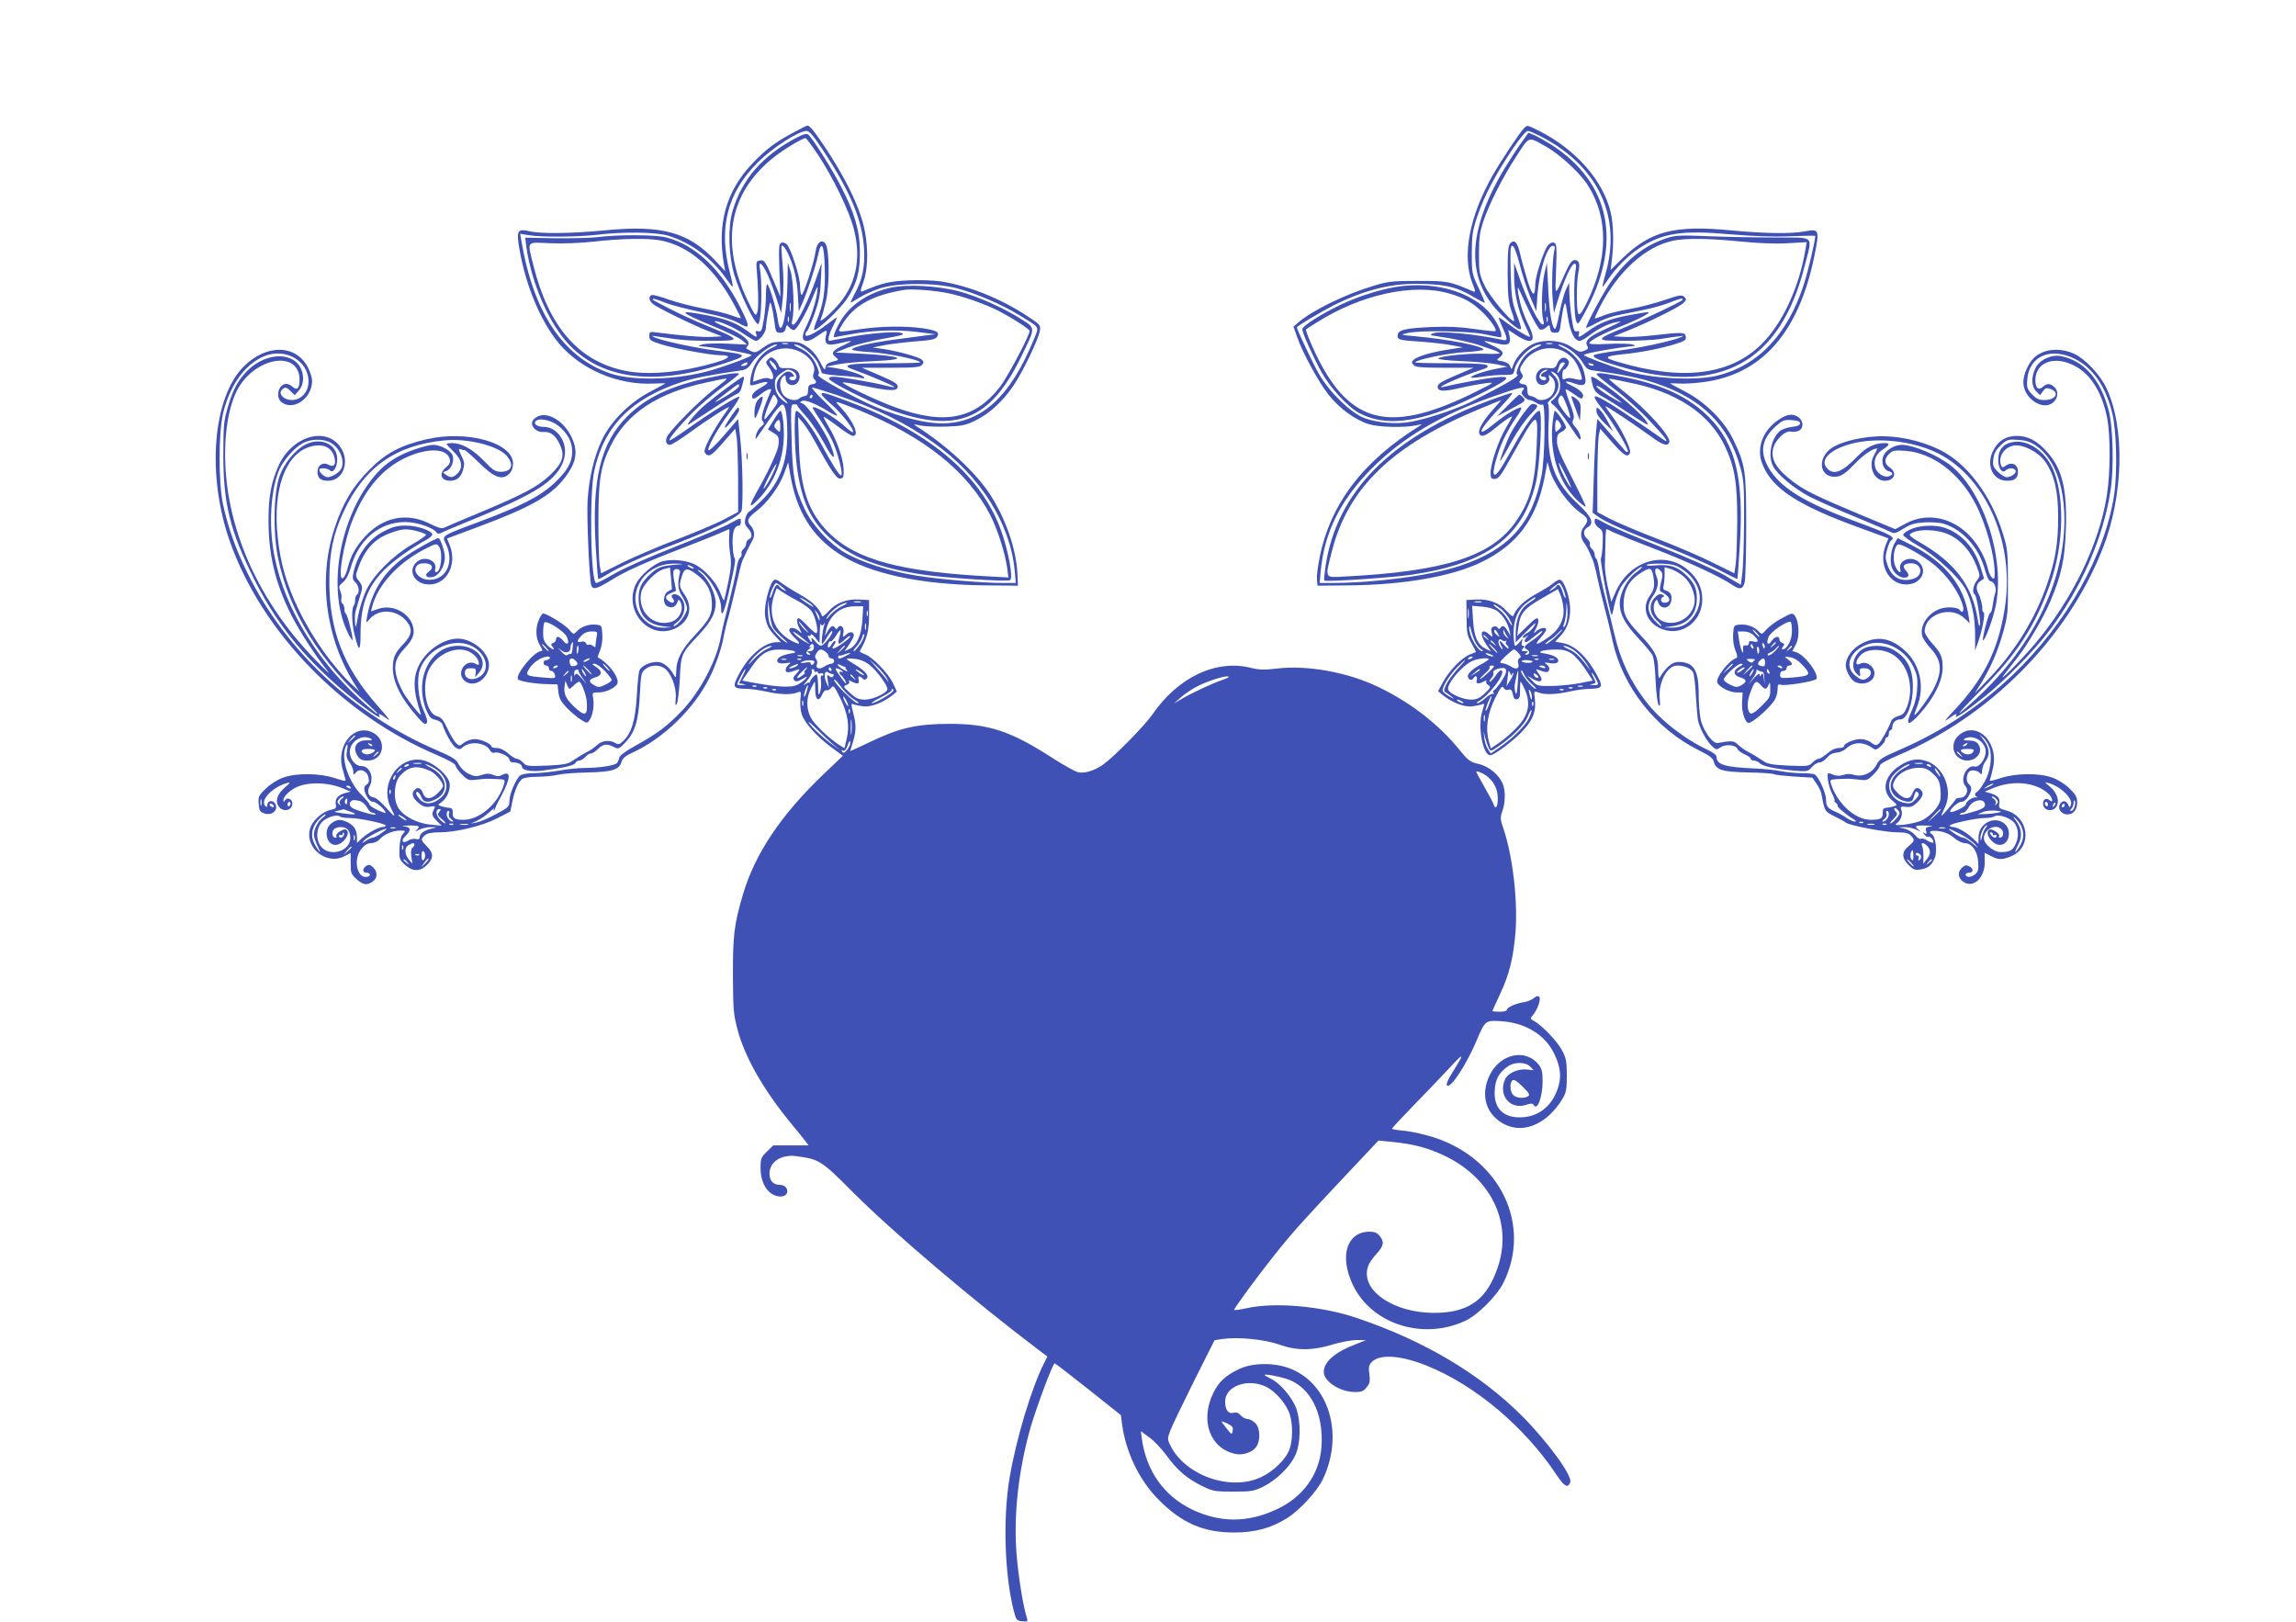 <?xml version="1.0" standalone="no"?>
<!DOCTYPE svg PUBLIC "-//W3C//DTD SVG 20010904//EN"
 "http://www.w3.org/TR/2001/REC-SVG-20010904/DTD/svg10.dtd">
<svg version="1.0" xmlns="http://www.w3.org/2000/svg"
 width="1280pt" height="904pt" viewBox="0 0 1280 904"
 preserveAspectRatio="xMidYMid meet">
<g transform="translate(0,904) scale(0.1,-0.1)"
fill="#3f51b5" stroke="none">
<path d="M4425 8302 c-105 -56 -153 -92 -232 -175 -145 -153 -196 -336 -157
-560 l7 -39 -54 58 c-150 160 -299 201 -617 170 -185 -18 -356 -20 -421 -5
-67 15 -73 4 -55 -101 35 -202 117 -399 218 -522 123 -148 334 -238 537 -226
32 1 59 2 59 1 0 -1 -37 -21 -82 -45 -115 -59 -222 -165 -271 -268 -44 -91
-73 -212 -81 -336 -6 -87 9 -439 20 -476 8 -27 30 -22 108 26 81 51 188 99
399 180 81 31 173 68 204 81 30 14 57 25 58 25 2 0 2 -19 0 -42 -2 -24 1 -68
6 -99 7 -44 5 -76 -11 -154 -11 -54 -22 -100 -24 -102 -2 -2 -11 18 -21 44
-22 57 -85 127 -138 155 -50 25 -130 33 -183 19 -50 -14 -125 -78 -149 -127
-72 -153 79 -318 224 -245 76 39 96 116 47 187 -30 44 -31 50 -14 104 14 44
29 46 77 11 55 -39 85 -88 89 -150 5 -73 -9 -101 -95 -193 -73 -78 -102 -134
-103 -198 -1 -38 -2 -42 -12 -25 -25 47 -62 75 -95 75 -41 0 -88 -23 -98 -47
-5 -10 -11 -74 -15 -143 -8 -136 -29 -207 -76 -251 -21 -20 -28 -21 -44 -11
-31 19 -75 14 -101 -11 -13 -12 -35 -28 -49 -35 -29 -15 -54 -30 -93 -56 -21
-15 -52 -20 -140 -24 -105 -4 -113 -3 -131 17 -11 11 -26 21 -34 21 -8 0 -30
13 -49 30 -21 19 -45 30 -63 30 -17 0 -30 4 -30 8 0 15 -59 42 -93 42 -19 0
-45 -9 -60 -20 -26 -20 -27 -20 -45 -2 -10 10 -32 47 -48 81 -23 50 -35 63
-59 69 -62 17 -87 176 -42 263 46 86 154 132 225 95 30 -16 52 -43 52 -66 0
-7 -6 -8 -19 0 -56 29 -109 -51 -63 -93 63 -57 164 34 132 119 -23 61 -100
113 -166 114 -80 0 -173 -62 -216 -144 -38 -73 -35 -148 8 -276 8 -22 -50 47
-87 102 -17 26 -37 69 -45 95 -21 70 -11 114 41 168 50 53 60 84 45 131 -24
72 -116 116 -190 90 l-42 -14 7 26 c30 121 146 247 299 324 57 29 60 29 73 12
24 -33 12 -144 -16 -144 -5 0 -7 8 -5 18 13 46 -56 76 -99 42 -54 -42 -25
-117 49 -127 108 -14 178 105 130 221 l-14 34 166 62 c301 112 415 176 493
280 65 86 73 147 33 228 -42 84 -126 136 -183 112 -16 -6 -31 -21 -34 -32 -8
-27 26 -59 61 -56 41 3 68 -17 92 -68 31 -63 18 -104 -52 -171 -70 -66 -147
-107 -378 -204 -107 -44 -202 -85 -212 -90 -14 -8 -35 -2 -85 23 -125 62 -256
36 -356 -71 -51 -55 -81 -107 -98 -174 -6 -26 -17 -52 -25 -58 -37 -31 2 206
56 333 68 165 162 274 286 334 122 59 235 57 251 -4 5 -20 0 -30 -20 -47 -42
-33 -30 -75 21 -75 38 0 61 18 73 59 10 35 9 45 -9 81 -16 33 -17 40 -5 36 8
-3 19 -6 24 -6 5 0 39 -30 76 -66 89 -88 133 -104 173 -64 13 13 20 33 20 56
0 116 -256 188 -483 135 -143 -33 -226 -77 -317 -169 -93 -93 -149 -186 -194
-324 -95 -284 -51 -619 115 -878 l23 -35 -38 35 c-109 101 -226 265 -302 424
-67 140 -101 257 -116 403 -28 269 44 466 185 504 71 19 121 -6 133 -68 7 -36
-7 -49 -36 -33 -29 16 -60 -4 -60 -38 0 -38 17 -52 60 -52 81 0 121 102 72
181 -77 125 -271 72 -348 -95 -41 -91 -57 -172 -57 -301 -1 -195 37 -354 126
-532 46 -90 136 -230 203 -313 20 -25 -9 1 -64 58 -292 297 -470 665 -502
1033 -16 188 7 365 61 472 96 186 348 230 349 60 0 -48 -14 -62 -39 -39 -10 9
-25 16 -34 16 -46 0 -64 -77 -25 -104 67 -47 168 25 168 121 0 14 -9 46 -21
70 -65 134 -234 138 -362 8 -172 -175 -205 -604 -76 -972 178 -506 627 -969
1157 -1193 61 -26 102 -49 102 -58 0 -8 16 -30 35 -49 33 -33 38 -35 83 -29
26 3 53 5 60 5 6 0 32 -1 56 -2 42 -2 43 -3 36 -28 -31 -108 -135 -199 -226
-199 -49 0 -62 9 -60 40 1 18 -4 25 -19 27 -11 0 -30 4 -43 8 -23 8 -23 8 -2
22 32 23 53 71 46 109 -9 43 -81 107 -140 124 -138 38 -256 -129 -186 -265 29
-57 25 -56 -28 3 -26 29 -56 55 -66 56 -32 4 -42 31 -26 62 28 51 1 114 -47
114 -33 0 -62 37 -63 78 0 59 71 103 119 73 10 -6 3 -9 -22 -8 -61 2 -86 -41
-51 -91 11 -16 25 -22 53 -22 95 0 111 123 21 160 -98 41 -191 -72 -163 -197
7 -26 15 -56 18 -65 6 -15 0 -14 -57 4 -84 28 -213 30 -287 4 -32 -11 -71 -35
-98 -61 -41 -39 -44 -46 -41 -86 3 -38 7 -45 31 -53 46 -17 86 24 57 59 -14
17 -40 9 -40 -13 0 -12 -3 -13 -11 -5 -31 31 38 104 121 128 22 6 20 3 -11
-24 -40 -34 -55 -71 -39 -101 22 -40 80 -32 80 12 0 23 -29 36 -41 17 -7 -12
-9 -11 -9 2 0 17 32 50 67 68 67 34 182 32 270 -6 l38 -16 -31 -8 c-40 -11
-58 -32 -52 -63 4 -21 0 -25 -29 -31 -43 -8 -99 -57 -113 -100 -36 -108 89
-211 190 -158 l35 18 0 -58 c0 -54 3 -61 33 -88 37 -33 58 -36 90 -13 28 19
28 55 1 80 -15 14 -24 16 -37 7 -22 -13 -22 -38 0 -38 24 0 28 -19 5 -23 -58
-11 -80 100 -31 157 17 21 35 31 53 31 16 0 36 9 47 21 24 28 75 49 115 49 31
0 31 -1 15 -19 -11 -12 -17 -39 -19 -80 -2 -59 0 -64 31 -92 43 -39 84 -39
123 0 37 37 37 65 -1 103 -35 35 -36 39 -12 61 13 12 37 17 79 17 95 0 240 35
324 78 l74 38 11 54 c13 64 33 110 54 127 8 7 46 13 85 13 39 0 90 5 115 11
25 6 101 12 170 13 137 3 174 16 186 62 4 16 22 31 59 48 175 80 346 246 432
421 34 68 69 170 78 230 4 22 15 70 26 106 10 36 30 117 44 180 14 63 29 123
34 134 16 36 42 89 57 115 14 27 10 55 -12 81 -23 25 -16 42 31 78 61 45 130
139 157 213 l22 61 12 -70 c34 -203 121 -343 274 -442 168 -109 451 -170 806
-174 l189 -2 -3 69 c-7 137 -66 307 -154 442 -84 127 -248 277 -414 381 -15 9
-9 9 26 1 25 -5 90 -8 146 -6 89 3 108 7 166 36 75 37 150 106 209 194 50 73
139 258 146 304 5 32 3 34 -73 84 -148 97 -324 167 -477 191 -40 6 -121 9
-182 6 -104 -4 -151 -16 -256 -61 -14 -6 -14 1 4 51 31 87 28 230 -7 347 -33
111 -106 254 -203 400 -68 101 -88 126 -103 126 -3 0 -36 -17 -75 -38z m173
-114 c147 -226 209 -378 219 -533 6 -101 -9 -175 -53 -254 -13 -24 -23 -45
-21 -47 1 -2 22 10 46 26 24 15 76 39 115 52 101 33 312 33 434 0 107 -29 244
-88 341 -147 123 -75 115 -62 85 -136 -131 -321 -293 -469 -513 -469 -111 0
-292 51 -436 122 -151 75 -265 142 -254 148 7 5 6 19 -6 46 -21 51 -51 83
-100 105 -22 10 -33 19 -24 19 33 0 106 -58 128 -102 11 -24 21 -49 21 -55 0
-6 41 -13 98 -17 53 -3 108 -9 121 -13 17 -4 22 -3 17 5 -8 13 -96 41 -164 51
l-47 7 65 13 c36 7 127 15 202 18 206 8 160 30 -86 42 l-128 6 71 28 c39 15
128 37 197 49 99 17 121 24 102 31 -31 12 -179 0 -303 -24 -55 -10 -101 -19
-102 -19 -11 0 1 45 22 84 13 25 22 46 20 46 -3 0 -26 -16 -51 -36 -68 -51
-124 -79 -124 -60 0 8 4 17 9 20 5 3 23 45 41 94 25 70 33 107 36 187 l5 100
-31 -88 c-39 -114 -109 -257 -127 -257 -10 0 -11 7 -6 28 13 46 6 223 -10 272
l-15 45 -2 -115 c-4 -194 -38 -322 -54 -200 -8 58 -44 180 -57 195 -5 5 -9
-18 -9 -59 0 -37 -5 -99 -12 -137 -10 -61 -14 -70 -30 -66 -15 4 -18 1 -12
-15 7 -23 1 -21 -51 18 -57 42 -118 66 -216 85 -175 34 -171 23 19 -56 76 -31
152 -68 168 -81 l29 -25 -105 5 c-58 3 -121 1 -140 -3 -19 -5 -30 -9 -23 -10
100 -9 293 -42 293 -51 0 -7 -126 -55 -225 -84 -184 -54 -435 -62 -565 -17
-261 90 -427 340 -494 742 l-6 36 47 -8 c70 -12 275 -10 378 2 150 18 331 16
400 -5 127 -38 246 -127 326 -243 17 -24 32 -43 34 -41 2 2 -5 37 -16 78 -65
248 -15 446 156 615 82 82 227 175 271 175 17 0 41 -29 102 -122z m-43 -785
c-10 -57 -35 -132 -62 -187 -38 -75 -11 -100 58 -53 63 43 62 42 54 8 -11 -51
4 -61 73 -45 79 19 85 17 26 -10 -63 -29 -74 -44 -46 -66 20 -17 20 -17 -16
-26 -27 -7 -38 -15 -40 -32 -3 -19 -8 -13 -30 30 -18 34 -42 64 -70 83 -40 27
-51 30 -122 30 -72 0 -82 -3 -124 -32 -48 -34 -46 -34 -95 -6 -2 2 2 9 9 18
18 22 -32 64 -119 100 -39 15 -69 30 -67 33 10 10 108 -32 160 -68 32 -22 63
-40 71 -40 19 0 55 48 55 73 0 11 5 50 12 86 11 64 12 65 20 33 5 -18 12 -59
16 -90 6 -52 9 -57 32 -57 17 0 26 7 30 24 5 21 7 22 19 7 7 -9 19 -16 27 -16
15 0 70 96 105 183 12 31 24 57 26 57 2 0 1 -17 -2 -37z m-148 -95 c-2 -13 -4
-5 -4 17 -1 22 1 32 4 23 2 -10 2 -28 0 -40z m-10 -60 c-3 -7 -5 -2 -5 12 0
14 2 19 5 13 2 -7 2 -19 0 -25z m-4 -125 c-7 -2 -21 -2 -30 0 -10 3 -4 5 12 5
17 0 24 -2 18 -5z m-89 -22 c-56 -25 -101 -83 -115 -148 -7 -29 -9 -56 -6 -59
3 -4 20 -1 38 5 62 21 77 12 27 -16 -47 -26 -63 -46 -52 -64 3 -5 22 4 42 21
34 28 68 41 60 22 -44 -102 -59 -154 -47 -168 11 -13 10 -19 -8 -32 -12 -10
-24 -30 -28 -47 -5 -27 -4 -28 7 -11 7 10 38 55 69 100 30 44 62 81 70 81 18
0 28 -57 28 -165 1 -154 -43 -271 -139 -366 -32 -32 -65 -61 -73 -66 -9 -4
-18 -22 -22 -39 -5 -24 -2 -36 14 -53 25 -26 27 -54 6 -62 -8 -4 -15 -14 -15
-24 0 -10 -7 -23 -15 -30 -9 -7 -14 -19 -11 -26 3 -7 -1 -17 -8 -23 -8 -6 -17
-34 -20 -62 -4 -28 -23 -112 -42 -187 -20 -76 -40 -161 -45 -191 -24 -133
-112 -301 -216 -412 -81 -85 -139 -129 -257 -194 -60 -33 -92 -57 -94 -70 -2
-11 -8 -24 -13 -29 -12 -14 -104 -27 -179 -27 -36 0 -100 -7 -144 -15 -43 -7
-106 -14 -140 -14 -33 0 -68 -6 -76 -13 -24 -19 -60 -104 -60 -141 0 -32 -4
-37 -74 -74 -40 -22 -89 -43 -107 -46 l-34 -7 35 16 c19 9 50 30 69 48 19 18
30 25 26 17 -5 -8 -5 -12 -1 -8 4 3 7 8 6 10 -1 1 13 32 33 68 55 102 57 147
6 120 -16 -9 -28 -9 -49 0 -22 9 -37 9 -64 0 -31 -10 -42 -9 -74 7 -22 10 -44
32 -54 51 -14 29 -33 41 -128 82 -458 198 -839 554 -1050 985 -66 133 -109
256 -137 385 -25 120 -25 394 0 503 37 156 119 272 224 319 120 53 253 -21
253 -139 0 -58 -41 -103 -93 -103 -43 0 -76 32 -57 55 17 20 26 19 52 -7 l21
-21 24 27 c27 31 30 83 9 125 -51 97 -209 83 -309 -28 -47 -52 -71 -101 -99
-198 -20 -68 -23 -101 -23 -258 0 -274 38 -425 170 -690 110 -221 243 -395
434 -569 110 -101 289 -233 267 -198 -12 19 3 14 42 -15 25 -19 7 5 -52 72
-191 215 -271 422 -270 700 0 151 22 260 79 381 114 248 290 373 563 399 128
13 299 -30 347 -86 43 -51 28 -89 -34 -89 -29 0 -44 9 -93 61 -63 65 -123 98
-175 99 -18 0 -33 -2 -33 -5 0 -3 18 -23 40 -44 46 -44 53 -88 20 -121 -24
-24 -39 -25 -65 -6 -18 13 -18 14 2 20 29 9 49 60 35 90 -11 26 -68 56 -104
56 -35 0 -125 -28 -183 -57 -72 -37 -118 -76 -171 -146 -182 -243 -237 -624
-122 -850 11 -22 21 -37 23 -35 6 6 -28 143 -36 146 -5 2 -9 14 -9 27 0 13 -5
27 -11 31 -6 3 -8 15 -6 26 3 11 0 31 -6 45 -10 22 -8 28 15 47 16 13 32 42
43 81 44 157 161 255 305 255 64 0 157 -32 174 -59 5 -7 13 -8 25 -2 10 6 95
42 189 80 305 125 417 191 473 279 47 75 36 161 -27 211 -15 12 -41 21 -58 21
-37 0 -61 14 -52 29 15 24 83 12 127 -21 52 -41 79 -90 79 -146 0 -60 -29
-110 -104 -179 -79 -72 -185 -126 -418 -213 -205 -76 -205 -77 -185 -116 53
-103 8 -206 -89 -206 -50 0 -91 39 -75 71 9 15 21 21 47 21 43 0 56 -25 24
-47 -28 -19 -12 -38 25 -29 34 9 65 61 65 109 0 34 -25 107 -36 107 -16 0
-150 -76 -199 -113 -110 -82 -176 -192 -199 -327 -6 -35 -6 -35 12 -14 52 64
156 58 211 -12 32 -41 27 -75 -19 -123 -48 -49 -60 -77 -60 -135 0 -79 46
-170 140 -276 31 -35 42 -42 49 -31 6 9 0 32 -17 69 -30 66 -40 171 -22 226
34 104 158 173 260 146 104 -28 147 -145 68 -186 -40 -21 -81 -6 -76 29 2 17
10 22 33 22 26 0 30 -3 27 -25 l-3 -25 21 24 c57 66 -9 151 -117 151 -157 -1
-248 -191 -174 -364 15 -34 25 -44 50 -49 17 -4 34 -15 37 -24 17 -52 56 -120
75 -131 18 -11 24 -11 38 2 41 37 129 27 152 -16 6 -11 17 -17 25 -14 22 8 84
-20 84 -38 0 -9 9 -16 19 -16 29 0 51 -11 51 -25 0 -19 51 -28 113 -21 111 14
179 29 184 42 3 8 13 14 22 14 9 0 24 9 34 20 9 11 23 20 31 20 9 0 26 11 40
25 28 28 49 31 88 11 25 -13 28 -12 62 23 56 57 76 124 83 268 6 117 8 125 31
143 30 24 74 26 106 5 37 -25 69 -109 63 -168 -3 -39 -2 -45 6 -31 6 11 13 73
17 140 6 137 7 140 106 245 68 73 94 121 94 178 0 50 -41 132 -81 165 -19 15
-25 23 -14 18 54 -27 125 -145 125 -209 0 -65 17 -31 43 85 38 169 39 180 31
194 -5 7 -9 44 -10 81 -1 66 11 97 37 97 5 0 9 9 9 20 0 26 0 25 -63 -9 -28
-16 -167 -75 -308 -131 -143 -56 -293 -123 -339 -151 -46 -27 -89 -49 -96 -49
-31 0 -40 499 -10 630 55 246 207 399 486 490 75 24 146 38 336 66 23 3 39 15
58 45 27 41 107 99 135 99 9 0 -2 -9 -25 -19z m152 -20 c61 -28 97 -84 79
-124 -4 -11 -3 -23 4 -30 17 -17 13 -25 -11 -29 -18 -2 -23 -10 -23 -33 0 -22
-5 -31 -20 -33 -11 -2 -24 -8 -29 -13 -17 -16 -59 -10 -83 13 -27 25 -32 88
-8 108 12 10 15 9 15 -8 0 -48 64 -53 76 -6 10 39 -21 66 -70 62 -31 -2 -40 1
-46 18 -4 11 -15 26 -24 33 -15 12 -19 12 -33 -2 -16 -16 -15 -19 5 -46 28
-38 30 -76 4 -62 -11 6 -30 5 -56 -4 l-38 -13 5 35 c20 118 144 184 253 134z
m-142 -67 c9 -8 16 -22 16 -31 0 -11 -6 -8 -20 10 -29 37 -26 52 4 21z m-149
-4 c-3 -5 -14 -10 -23 -10 -15 0 -15 2 -2 10 20 13 33 13 25 0z m256 -40 c26
-14 25 -50 -1 -50 -11 0 -20 5 -20 10 0 6 7 10 16 10 14 0 14 3 4 15 -18 21
-37 19 -65 -10 -37 -36 -33 -79 9 -121 36 -36 36 -45 0 -16 -29 23 -44 54 -44
89 0 33 7 43 40 66 29 20 35 21 61 7z m241 -131 c223 -76 386 -156 543 -267
260 -184 426 -447 452 -714 l6 -68 -64 0 c-122 0 -365 21 -489 41 -150 24
-311 76 -401 129 -89 53 -179 151 -223 242 -56 120 -68 181 -73 393 -5 188 -5
191 15 191 12 0 19 -2 17 -5 -3 -2 19 -29 48 -61 28 -31 74 -99 102 -151 51
-97 72 -102 35 -8 -29 72 -127 218 -154 229 -19 7 -19 9 -3 15 18 8 80 -18
149 -61 22 -14 42 -23 45 -20 3 3 -30 39 -73 80 -44 42 -73 76 -67 76 7 0 68
-19 135 -41z m-332 -19 c9 -17 6 -28 -21 -63 -48 -62 -52 -66 -45 -35 8 34 44
118 50 118 3 0 10 -9 16 -20z m200 10 c0 -5 -5 -10 -11 -10 -5 0 -7 5 -4 10 3
6 8 10 11 10 2 0 4 -4 4 -10z m-2683 -260 c54 -33 80 -112 50 -151 -15 -19
-50 -39 -71 -39 -16 0 -46 26 -46 41 0 13 44 11 59 -3 18 -19 41 16 41 63 0
83 -91 124 -177 81 -58 -30 -118 -103 -144 -175 -34 -95 -38 -315 -9 -457 61
-298 236 -582 505 -819 33 -30 55 -52 48 -50 -7 2 -51 39 -98 82 -264 242
-443 557 -484 851 -22 157 -7 330 37 430 25 54 84 121 131 146 48 25 117 25
158 0z m1933 -677 c-87 -6 -112 -14 -151 -50 -52 -47 -69 -81 -69 -138 0 -92
45 -144 135 -156 l50 -6 -45 -2 c-104 -3 -182 106 -151 210 27 91 114 150 216
147 50 -1 53 -2 15 -5z m80 -13 c8 -5 11 -10 5 -10 -5 0 -17 5 -25 10 -8 5
-10 10 -5 10 6 0 17 -5 25 -10z m-114 -125 c-1 0 -10 -5 -21 -11 -28 -16 -32
-69 -6 -83 25 -14 48 -5 57 21 5 16 8 18 15 7 26 -42 -2 -104 -54 -117 -97
-26 -182 60 -163 163 9 46 81 120 128 133 l33 8 6 -60 c3 -34 5 -61 5 -61z
m45 94 c-16 -62 -12 -98 13 -135 14 -21 26 -51 26 -66 0 -28 -52 -98 -73 -98
-6 0 -1 7 11 16 53 37 64 111 22 149 -24 22 -59 13 -40 -10 16 -20 4 -33 -17
-19 -28 17 -26 33 4 46 15 7 29 13 31 14 1 1 -2 23 -8 49 -6 27 -8 55 -5 62 7
19 41 11 36 -8z m-1811 -912 c0 -2 -10 -12 -22 -23 l-23 -19 19 23 c18 21 26
27 26 19z m95 -55 c-3 -3 -11 0 -18 7 -9 10 -8 11 6 5 10 -3 15 -9 12 -12z
m-141 -28 c-5 -28 -2 -42 15 -64 11 -16 21 -39 21 -52 0 -19 1 -20 13 -6 20
28 64 12 71 -25 5 -22 2 -33 -9 -40 -19 -10 -19 -30 0 -67 10 -18 23 -30 36
-30 17 0 68 -45 69 -61 0 -3 -20 4 -45 15 -25 12 -45 26 -45 31 0 6 -19 28
-41 50 -74 72 -119 202 -93 269 11 28 15 17 8 -20z m156 4 c0 -13 -38 -28 -54
-22 -33 12 -24 30 15 29 21 0 39 -3 39 -7z m20 -12 c0 -2 -8 -10 -17 -17 -16
-13 -17 -12 -4 4 13 16 21 21 21 13z m238 -63 c-10 -2 -28 -2 -40 0 -13 2 -5
4 17 4 22 1 32 -1 23 -4z m-68 -7 c0 -2 -7 -7 -16 -10 -8 -3 -12 -2 -9 4 6 10
25 14 25 6z m129 -11 c79 -40 104 -120 53 -168 -41 -39 -87 -46 -117 -17 -14
13 -25 30 -25 37 0 20 20 5 30 -23 11 -28 38 -31 80 -9 77 40 63 127 -28 175
-21 10 -33 19 -29 20 4 0 21 -7 36 -15z m-10 -23 c30 -14 71 -63 71 -85 0 -5
-13 -22 -29 -38 -36 -36 -68 -38 -81 -5 -12 32 -28 41 -45 26 -24 -20 -17 -46
17 -75 25 -21 39 -26 65 -22 30 5 32 4 23 -13 -15 -28 -13 -38 16 -67 l26 -26
-61 6 c-77 7 -157 49 -183 98 -27 49 -21 139 13 175 49 53 93 60 168 26z
m-159 14 c0 -2 -8 -10 -17 -17 -16 -13 -17 -12 -4 4 13 16 21 21 21 13z m-37
-51 c-3 -9 -8 -14 -10 -11 -3 3 -2 9 2 15 9 16 15 13 8 -4z m-248 -55 c3 -6
-1 -7 -9 -4 -18 7 -21 14 -7 14 6 0 13 -4 16 -10z m222 -32 c-3 -8 -6 -5 -6 6
-1 11 2 17 5 13 3 -3 4 -12 1 -19z m-272 -31 c-11 -9 -15 -19 -10 -28 6 -11 5
-12 -5 -2 -11 10 -11 15 0 28 7 8 17 15 23 15 6 0 3 -6 -8 -13z m-448 -34 c-3
-10 -5 -4 -5 12 0 17 2 24 5 18 2 -7 2 -21 0 -30z m479 17 c0 -12 -4 -16 -9
-11 -5 5 -6 14 -3 20 10 15 12 14 12 -9z m72 4 c12 -4 29 -19 38 -35 8 -16 21
-29 29 -29 7 0 16 -4 19 -9 6 -9 -67 8 -116 28 -27 10 -36 30 -21 44 8 9 21 9
51 1z m-388 -13 c0 -6 -4 -12 -8 -15 -5 -3 -9 1 -9 9 0 8 4 15 9 15 4 0 8 -4
8 -9z m-95 -11 c3 -5 2 -10 -4 -10 -5 0 -13 5 -16 10 -3 6 -2 10 4 10 5 0 13
-4 16 -10z m430 -35 c45 -16 26 -19 -51 -8 -46 7 -47 8 -19 14 17 4 30 7 30 8
0 0 18 -6 40 -14z m494 -1 c-11 -14 -10 -20 14 -40 16 -13 24 -24 19 -24 -5 0
-19 11 -32 24 -22 25 -22 56 1 56 8 0 7 -5 -2 -16z m54 -10 c-4 -11 1 -22 12
-30 10 -8 14 -14 9 -14 -16 0 -34 22 -34 42 0 10 4 18 10 18 5 0 7 -7 3 -16z
m-701 -20 c-27 -19 -52 -65 -52 -96 0 -13 9 -40 19 -61 23 -46 18 -48 -9 -4
-30 49 -26 99 11 142 17 19 36 35 42 35 6 0 1 -7 -11 -16z m148 -4 c52 0 200
-31 200 -42 0 -5 -7 -8 -15 -8 -23 0 -86 -34 -117 -63 l-28 -26 0 30 c0 41
-15 66 -50 84 -39 20 -62 19 -94 -6 -44 -34 -27 -119 24 -119 43 0 89 67 60
85 -14 9 -62 -23 -55 -35 4 -6 1 -10 -5 -10 -17 0 -23 29 -10 45 16 20 64 19
80 -1 8 -8 13 -29 13 -46 0 -70 -106 -106 -158 -53 -34 33 -35 103 -2 140 23
28 85 48 102 33 5 -4 29 -8 55 -8z m316 -11 c3 -6 -5 -3 -20 6 -14 10 -26 19
-26 22 0 7 39 -17 46 -28z m261 -25 c-3 -3 -12 -4 -19 -1 -8 3 -5 6 6 6 11 1
17 -2 13 -5z m81 -1 c-10 -2 -28 -2 -40 0 -13 2 -5 4 17 4 22 1 32 -1 23 -4z
m-275 -10 c4 -3 -1 -12 -11 -20 -12 -10 -8 -10 15 2 18 8 47 15 65 14 l33 -1
-32 -8 c-39 -9 -63 -27 -63 -47 0 -11 -7 -14 -21 -10 -12 3 -32 -1 -44 -9 -30
-19 -42 -2 -17 23 35 33 34 51 -1 56 -22 3 -16 4 19 5 28 1 54 -1 57 -5z
m-130 -10 c-7 -2 -19 -2 -25 0 -7 3 -2 5 12 5 14 0 19 -2 13 -5z m-77 -28
c-20 -14 -42 -25 -49 -25 -7 0 -24 -8 -37 -17 -24 -16 -24 -16 -10 2 14 17
104 65 124 65 5 0 -8 -11 -28 -25z m-211 -14 c-8 -14 -25 -14 -25 0 0 5 5 7
10 4 6 -3 10 -1 10 6 0 7 3 10 6 6 3 -3 3 -10 -1 -16z m62 -23 c-3 -7 -5 -2
-5 12 0 14 2 19 5 13 2 -7 2 -19 0 -25z m333 -27 c0 -6 -5 -13 -11 -17 -7 -4
-9 -23 -6 -48 l6 -41 -20 24 c-24 29 -25 67 -1 80 22 13 32 14 32 2z m-63 -23
c-3 -8 -6 -5 -6 6 -1 11 2 17 5 13 3 -3 4 -12 1 -19z m-287 9 c0 -2 -10 -12
-22 -23 l-23 -19 19 23 c18 21 26 27 26 19z m410 -47 c0 -10 -4 -22 -10 -25
-6 -4 -10 7 -10 25 0 18 4 29 10 25 6 -3 10 -15 10 -25z m-33 4 c-3 -3 -12 -4
-19 -1 -8 3 -5 6 6 6 11 1 17 -2 13 -5z m34 -47 l-24 -22 19 27 c10 14 21 24
23 22 3 -3 -6 -15 -18 -27z m-100 6 c13 -16 12 -17 -3 -4 -10 7 -18 15 -18 17
0 8 8 3 21 -13z"/>
<path d="M4434 8269 c-184 -98 -298 -229 -350 -405 -27 -91 -23 -245 10 -357
25 -82 86 -218 119 -262 15 -19 16 -18 24 20 10 48 10 227 0 273 -11 54 12 37
43 -30 15 -35 38 -97 51 -138 l24 -75 9 83 c5 51 5 122 -1 185 -5 56 -8 104
-6 106 9 12 36 -33 59 -99 17 -49 28 -104 32 -169 l5 -96 20 45 c31 72 74 204
87 265 19 93 35 64 38 -71 4 -128 -7 -195 -43 -286 -13 -32 -20 -58 -16 -58
21 0 143 116 180 170 58 87 76 154 75 270 -1 116 -31 218 -108 365 -51 99
-156 264 -180 285 -10 7 -29 2 -72 -21z m126 -91 c85 -129 176 -316 201 -418
43 -171 9 -318 -103 -436 -58 -61 -97 -89 -80 -57 5 10 17 53 27 96 21 94 19
294 -4 320 -21 26 -47 5 -54 -44 -8 -62 -69 -249 -79 -243 -4 3 -8 26 -8 52 0
51 -50 206 -74 230 -8 8 -22 12 -30 9 -14 -6 -15 -25 -11 -154 l6 -148 -34 80
c-49 118 -55 127 -80 123 -17 -2 -21 -9 -20 -28 11 -124 13 -239 5 -260 -9
-24 -11 -22 -41 38 -170 336 -124 622 134 826 55 44 157 105 176 106 4 0 35
-42 69 -92z"/>
<path d="M3330 7718 c-41 -5 -149 -7 -238 -6 l-164 3 6 -48 c28 -206 129 -437
244 -554 183 -187 468 -223 837 -106 164 52 164 56 -17 78 -121 15 -299 53
-348 74 -22 10 -20 11 15 5 132 -20 173 -24 300 -24 169 0 168 5 -15 80 -69
28 -165 72 -215 98 -105 54 -99 51 -94 56 2 2 31 -7 64 -20 33 -14 127 -38
210 -55 107 -22 165 -39 203 -60 65 -37 66 -27 11 84 -108 214 -250 350 -413
393 -58 16 -267 17 -386 2z m351 -18 c159 -30 297 -149 408 -351 22 -42 41
-78 41 -81 0 -4 -23 3 -52 14 -28 10 -100 28 -160 39 -59 11 -145 33 -190 49
-46 17 -88 28 -95 25 -18 -6 -16 -29 5 -48 24 -21 221 -118 312 -153 l75 -29
-59 -3 c-51 -3 -157 6 -308 25 -35 5 -38 3 -38 -21 0 -22 7 -27 68 -46 72 -23
274 -60 325 -60 66 0 59 -16 -15 -38 -196 -59 -386 -76 -518 -48 -256 54 -421
246 -506 585 -35 142 -44 131 94 125 69 -3 168 1 242 9 155 18 300 20 371 7z"/>
<path d="M4964 7436 c-118 -27 -213 -88 -268 -170 -30 -45 -56 -106 -45 -106
2 0 39 7 82 15 125 24 261 29 377 15 l105 -13 -176 -23 c-174 -22 -289 -47
-289 -63 0 -4 46 -11 103 -14 91 -5 277 -43 277 -57 0 -3 -88 -5 -195 -5 -213
0 -255 -10 -168 -39 69 -24 223 -89 219 -94 -2 -2 -24 2 -47 8 -62 17 -256 50
-291 50 -19 0 -28 -4 -26 -12 6 -19 225 -129 338 -171 369 -136 558 -61 730
288 84 172 84 164 8 213 -94 61 -242 128 -348 157 -119 32 -294 42 -386 21z
m324 -31 c78 -16 195 -57 267 -92 81 -41 185 -107 185 -118 0 -25 -122 -255
-164 -310 -141 -182 -311 -216 -587 -115 -102 37 -304 133 -290 138 6 2 59 -7
118 -19 142 -30 188 -31 188 -4 0 15 -22 29 -100 62 l-100 43 161 0 c134 0
164 3 174 16 11 12 11 18 -1 29 -15 15 -142 50 -224 61 l-50 7 66 13 c36 7
115 16 174 21 85 6 110 12 119 25 16 26 -1 36 -79 48 -99 14 -233 12 -350 -5
-134 -19 -128 -21 -102 22 64 109 165 166 347 197 40 7 175 -3 248 -19z"/>
<path d="M3955 6935 c-215 -45 -350 -109 -458 -216 -149 -149 -198 -350 -176
-726 6 -98 12 -179 14 -181 2 -2 23 9 47 24 66 42 206 105 388 174 219 84 355
152 364 182 10 38 6 285 -7 402 l-12 110 -75 -87 c-41 -48 -81 -87 -88 -87
-19 0 50 124 121 218 32 42 53 78 48 80 -12 4 -158 -86 -285 -177 -55 -39
-102 -69 -104 -66 -7 7 63 90 135 161 34 34 105 94 157 133 53 39 96 74 96 76
0 10 -58 3 -165 -20z m95 -9 c0 -2 -34 -29 -75 -61 -71 -54 -219 -203 -252
-252 -17 -26 -11 -53 12 -53 8 0 56 29 105 65 118 86 234 159 224 143 -4 -7
-22 -33 -40 -58 -17 -25 -48 -76 -68 -114 -27 -53 -33 -72 -25 -82 20 -25 36
-15 102 61 l66 75 8 -48 c4 -26 7 -130 8 -231 l0 -185 -76 -40 c-42 -23 -159
-72 -260 -111 -101 -38 -239 -97 -306 -130 l-122 -61 -8 45 c-4 25 -7 136 -7
246 0 230 12 307 69 421 88 180 265 296 538 353 103 22 107 23 107 17z"/>
<path d="M4040 6869 c-52 -39 -112 -87 -133 -107 -44 -42 -88 -100 -66 -87 7
5 68 44 133 87 65 43 127 80 136 83 10 3 21 18 24 33 4 15 9 35 12 45 3 9 2
17 -3 17 -5 0 -51 -32 -103 -71z m80 18 c0 -6 -33 -32 -72 -55 -82 -49 -80
-44 7 22 68 52 65 50 65 33z"/>
<path d="M4225 6810 c-11 -12 -18 -37 -19 -64 -1 -54 4 -49 32 27 22 59 18 71
-13 37z"/>
<path d="M4082 6728 c-52 -76 -55 -95 -8 -43 25 28 46 58 46 68 0 25 -6 21
-38 -25z"/>
<path d="M4313 6698 l-32 -52 29 -18 c31 -18 34 -25 30 -68 -2 -30 -52 -139
-107 -237 -63 -110 -63 -128 0 -61 87 93 137 222 137 358 0 64 -10 130 -19
130 -4 0 -21 -23 -38 -52z m37 -35 c0 -35 -1 -36 -19 -19 -16 15 -18 21 -8 37
18 29 27 23 27 -18z m-43 -265 c-13 -29 -34 -64 -45 -78 -12 -14 -2 11 21 57
46 90 63 105 24 21z"/>
<path d="M4162 6495 c0 -16 2 -22 5 -12 2 9 2 23 0 30 -3 6 -5 -1 -5 -18z"/>
<path d="M2142 6079 c-84 -41 -148 -127 -171 -228 -7 -34 -6 -43 10 -57 20
-18 25 -59 9 -69 -5 -3 -10 -16 -10 -29 0 -12 -3 -26 -6 -29 -15 -14 -14 -96
2 -162 24 -101 34 -102 34 -3 0 164 36 262 130 359 49 50 151 123 239 171 17
9 31 22 31 28 0 21 -83 50 -146 50 -48 0 -74 -6 -122 -31z m184 0 c24 -6 46
-15 49 -19 3 -4 -32 -29 -78 -55 -107 -63 -213 -168 -255 -255 -17 -36 -38
-101 -46 -145 -10 -60 -14 -71 -16 -45 -3 35 -2 56 3 75 7 25 19 63 29 98 10
33 9 41 -10 67 -21 27 -21 31 -6 71 38 109 94 168 187 200 61 22 83 23 143 8z"/>
<path d="M4580 6841 c0 -4 26 -31 59 -59 57 -50 126 -140 116 -151 -3 -2 -20
9 -38 26 -62 59 -200 137 -185 106 2 -5 24 -40 50 -79 26 -39 57 -95 68 -124
28 -70 51 -170 39 -170 -11 0 -52 65 -116 184 -46 85 -115 176 -134 176 -14 0
-10 -225 6 -330 27 -177 74 -279 177 -375 114 -108 275 -172 530 -209 122 -18
464 -40 479 -30 19 11 -10 168 -52 282 -113 308 -405 551 -868 721 -116 43
-131 47 -131 32z m208 -87 c366 -150 605 -341 732 -584 41 -80 83 -211 95
-297 l7 -52 -94 5 c-504 26 -753 92 -906 243 -115 114 -161 246 -168 491 l-5
155 26 -30 c14 -16 42 -59 62 -95 96 -175 127 -221 148 -218 17 3 20 10 18 54
-2 59 -40 166 -84 237 -16 27 -29 51 -27 53 2 2 36 -21 76 -51 39 -30 78 -55
87 -55 39 0 3 82 -68 159 -31 32 -31 33 -7 26 14 -4 62 -23 108 -41z"/>
<path d="M8495 8324 c-24 -25 -126 -178 -175 -264 -129 -229 -170 -445 -112
-598 19 -48 19 -53 4 -46 -134 57 -141 58 -307 58 -146 0 -168 -3 -250 -28
-156 -47 -334 -134 -414 -201 l-30 -26 19 -54 c30 -89 119 -251 176 -325 61
-77 150 -142 227 -165 56 -17 199 -20 262 -6 32 7 36 7 21 -2 -319 -198 -501
-438 -560 -739 -10 -48 -16 -102 -14 -120 l3 -33 190 2 c296 4 559 50 721 128
201 97 309 240 354 470 l17 90 11 -40 c24 -84 106 -198 179 -248 38 -26 41
-39 12 -75 -21 -27 -19 -62 5 -92 6 -8 17 -27 24 -42 7 -16 16 -38 22 -50 5
-13 17 -57 25 -98 9 -41 27 -118 41 -170 14 -52 34 -134 44 -183 56 -257 241
-491 482 -610 57 -28 78 -44 82 -62 12 -47 45 -58 191 -61 74 -1 140 -6 146
-10 6 -4 57 -9 112 -13 l101 -6 23 -34 c13 -19 25 -44 27 -55 18 -99 19 -100
72 -126 29 -14 58 -30 65 -36 21 -16 220 -54 287 -54 44 0 63 -5 75 -18 23
-25 22 -29 -13 -59 -39 -32 -39 -66 0 -105 26 -26 36 -30 66 -25 44 7 63 23
80 64 16 37 5 120 -17 134 -24 14 -1 22 46 15 29 -5 58 -18 79 -37 19 -16 45
-29 58 -29 40 0 71 -42 76 -102 3 -44 1 -56 -16 -71 -11 -10 -29 -17 -39 -15
-22 4 -19 23 4 23 25 0 27 22 3 35 -18 9 -25 8 -41 -6 -27 -24 -24 -60 7 -80
56 -37 119 22 119 110 l-1 52 35 -18 c44 -23 65 -22 118 1 115 53 93 220 -33
253 -39 11 -42 14 -38 38 6 30 -9 47 -53 59 l-28 8 40 17 c112 49 242 37 313
-27 25 -23 33 -58 7 -37 -17 14 -35 5 -35 -19 0 -45 63 -51 79 -8 12 31 -6 73
-42 103 -30 24 -30 25 -7 19 67 -18 139 -88 125 -122 -6 -15 -8 -16 -13 -3 -8
22 -25 30 -39 18 -29 -24 -7 -68 33 -68 33 0 54 26 54 67 0 30 -8 44 -44 79
-26 25 -65 49 -97 60 -74 26 -203 24 -287 -4 -57 -18 -63 -19 -57 -4 4 9 11
40 17 67 30 150 -104 264 -198 170 -32 -32 -32 -84 -1 -113 60 -57 161 8 114
72 -9 12 -26 18 -52 18 -26 0 -33 3 -24 9 47 29 119 -14 119 -71 0 -41 -36
-89 -61 -83 -45 12 -85 -72 -52 -109 21 -24 5 -63 -27 -65 -12 -1 -23 -3 -24
-5 -16 -24 -80 -98 -82 -95 -2 2 6 21 17 43 46 89 3 215 -87 256 -57 24 -106
18 -167 -23 -83 -55 -100 -140 -37 -192 29 -25 29 -25 7 -32 -12 -4 -31 -8
-42 -8 -15 -2 -20 -9 -19 -27 2 -32 -11 -40 -67 -40 -88 0 -188 92 -223 205
-5 18 -1 20 39 22 25 1 51 2 58 2 6 0 33 -2 59 -5 45 -6 50 -4 83 29 19 19 35
41 35 49 0 9 41 32 103 58 509 216 940 649 1137 1146 119 298 128 679 23 901
-34 73 -117 161 -178 190 -81 37 -170 29 -224 -20 -32 -30 -61 -94 -61 -138 0
-92 114 -165 170 -109 25 25 26 62 2 83 -23 21 -41 21 -64 0 -24 -21 -41 -6
-41 37 0 97 98 138 208 86 94 -43 160 -143 191 -290 20 -95 20 -313 -1 -441
-43 -270 -192 -576 -397 -820 -78 -93 -224 -240 -174 -175 15 19 47 61 72 93
61 78 146 223 185 316 62 148 80 232 86 398 8 224 -20 339 -104 433 -56 63
-107 90 -169 90 -62 0 -107 -29 -134 -86 -39 -80 1 -164 79 -164 44 0 61 14
61 52 0 38 -33 55 -65 34 -21 -14 -24 -14 -29 0 -18 46 16 100 69 110 51 9
135 -33 175 -87 52 -72 74 -165 74 -309 0 -149 -15 -240 -61 -375 -67 -194
-178 -375 -326 -529 l-78 -81 37 59 c53 86 91 174 122 284 25 90 27 111 26
277 0 167 -2 186 -28 270 -66 216 -202 395 -355 469 -111 53 -241 80 -354 73
-101 -6 -209 -35 -252 -69 -82 -64 -54 -171 41 -154 24 5 51 25 91 67 48 51
103 89 127 89 3 0 -4 -16 -15 -35 -37 -62 -3 -145 59 -145 54 0 70 46 27 74
-31 20 -32 49 -2 77 19 18 30 20 87 16 155 -11 304 -124 394 -297 58 -112 106
-286 106 -383 0 -33 -2 -38 -14 -28 -8 7 -18 27 -22 44 -13 62 -53 137 -100
187 -100 107 -242 135 -359 72 l-59 -32 -195 81 c-237 99 -313 136 -375 184
-91 69 -123 121 -112 180 9 49 68 107 100 99 13 -3 34 -1 46 6 29 16 23 60
-11 79 -33 18 -66 10 -120 -31 -76 -59 -106 -151 -75 -232 53 -138 193 -231
548 -360 l156 -57 -14 -34 c-48 -117 22 -236 130 -222 74 10 103 85 49 127
-43 34 -112 4 -99 -43 8 -34 -19 -11 -31 25 -12 38 -3 101 18 113 13 8 130
-57 194 -107 81 -64 150 -163 169 -240 6 -26 -6 -39 -18 -19 -10 15 -62 20
-100 10 -73 -20 -125 -93 -110 -153 3 -14 24 -45 45 -68 65 -70 69 -129 19
-228 -23 -45 -101 -152 -107 -146 -2 2 4 20 12 40 48 113 21 241 -65 319 -79
71 -152 84 -238 41 -54 -27 -92 -78 -92 -124 0 -29 27 -77 49 -90 49 -26 111
0 111 46 0 40 -47 72 -80 54 -31 -16 -26 21 6 51 38 36 125 34 181 -3 82 -54
115 -182 75 -287 -14 -36 -23 -46 -50 -53 -18 -5 -35 -17 -38 -26 -12 -35 -57
-117 -72 -129 -12 -10 -20 -8 -40 7 -13 11 -40 20 -59 20 -37 0 -93 -24 -93
-40 0 -6 -13 -10 -30 -10 -18 0 -42 -11 -63 -30 -19 -16 -41 -30 -49 -30 -8 0
-23 -10 -34 -21 -18 -20 -26 -21 -131 -17 -88 4 -119 9 -140 24 -39 26 -64 41
-93 56 -14 7 -36 23 -50 36 -24 24 -35 24 -114 10 -28 -5 -82 70 -95 132 -6
28 -11 92 -11 141 0 135 -28 179 -114 179 -33 0 -70 -31 -101 -84 -8 -13 -10
-3 -11 41 0 73 -18 107 -99 193 -84 89 -98 119 -93 191 5 68 33 115 92 153 52
34 62 33 71 -6 12 -58 8 -84 -16 -117 -47 -63 -24 -143 51 -181 113 -57 240
27 240 159 0 65 -26 117 -80 164 -130 111 -327 51 -403 -123 l-24 -55 -19 80
c-10 44 -17 98 -17 120 1 22 2 77 3 123 0 45 3 82 6 82 3 0 19 -7 35 -16 17
-8 122 -51 232 -93 191 -74 365 -155 432 -200 45 -31 63 -27 72 17 4 20 8 161
8 312 0 307 -5 339 -72 479 -49 103 -157 211 -270 269 -46 24 -83 44 -83 45 0
1 22 0 50 -1 27 -2 89 1 137 8 326 43 531 276 618 703 30 147 27 153 -54 137
-77 -14 -226 -12 -413 6 -315 30 -447 -4 -606 -159 l-63 -62 8 65 c10 85 8
189 -7 253 -41 179 -193 352 -397 456 -73 36 -67 35 -88 15z m115 -55 c304
-166 430 -442 341 -754 -11 -38 -18 -71 -17 -73 2 -1 16 17 31 40 42 63 111
133 170 172 131 87 239 104 509 80 130 -11 237 -15 334 -11 78 3 142 4 142 2
0 -26 -39 -192 -62 -265 -91 -285 -257 -460 -489 -515 -125 -29 -368 -15 -514
30 -97 31 -225 79 -225 86 0 9 192 43 280 50 8 0 4 5 -10 9 -14 4 -73 6 -132
3 -69 -4 -108 -2 -108 4 0 13 77 54 173 92 100 40 177 80 155 81 -10 0 -62 -9
-117 -19 -98 -19 -158 -43 -216 -86 -52 -38 -59 -40 -53 -18 4 16 1 19 -11 16
-15 -4 -19 8 -29 74 -7 43 -12 105 -13 138 l-1 60 -19 -41 c-10 -23 -26 -82
-36 -132 -9 -50 -20 -89 -25 -86 -17 11 -31 96 -37 229 l-7 140 -14 -60 c-15
-65 -19 -213 -7 -258 6 -21 5 -28 -5 -25 -20 7 -78 122 -119 236 l-38 107 0
-70 c-1 -91 21 -192 59 -273 16 -35 30 -66 30 -68 0 -9 -67 30 -117 67 -29 22
-54 39 -57 39 -3 0 6 -24 19 -52 31 -67 31 -80 3 -73 -152 33 -349 52 -388 37
-23 -9 -21 -10 25 -17 87 -12 199 -36 240 -52 22 -8 55 -19 73 -25 17 -6 32
-14 32 -17 0 -3 -35 -5 -78 -3 -85 4 -250 -12 -264 -26 -5 -5 50 -12 129 -15
76 -3 165 -11 197 -18 l60 -13 -69 -13 c-72 -15 -142 -40 -133 -48 2 -2 31 0
64 5 32 6 84 10 115 10 54 0 57 1 62 28 12 60 97 142 147 142 8 0 -3 -9 -25
-19 -49 -22 -79 -54 -100 -105 -12 -29 -13 -41 -5 -46 12 -7 -82 -61 -255
-148 -88 -43 -235 -93 -333 -112 -82 -17 -193 -8 -267 20 -75 29 -192 142
-252 245 -32 56 -123 248 -123 260 0 7 133 86 205 123 183 91 336 127 510 119
126 -5 185 -21 269 -72 32 -19 61 -34 63 -32 2 2 -14 40 -34 83 -37 77 -38 81
-38 194 1 104 4 124 33 210 39 113 99 226 193 367 44 65 76 103 87 103 9 0 51
-19 92 -41z m-83 -967 c24 -51 51 -96 59 -99 8 -3 23 2 34 12 17 16 19 16 22
-7 2 -17 9 -23 28 -23 23 0 26 5 32 57 4 31 11 72 16 90 8 30 10 25 22 -55 14
-90 37 -137 67 -137 8 0 32 13 52 29 47 37 107 67 151 75 40 7 42 9 -76 -46
-75 -34 -100 -59 -86 -85 9 -14 6 -20 -16 -28 -23 -10 -32 -7 -69 19 -55 38
-141 47 -208 22 -48 -19 -101 -72 -118 -119 -10 -29 -11 -29 -18 -9 -5 14 -20
23 -43 28 -35 6 -36 6 -14 23 28 23 18 38 -46 67 -59 27 -53 29 26 10 68 -16
84 -6 73 44 l-7 31 48 -31 c88 -56 112 -34 65 59 -17 33 -38 89 -46 123 -17
72 -18 105 -3 68 6 -14 30 -67 55 -118z m90 6 c-2 -13 -4 -5 -4 17 -1 22 1 32
4 23 2 -10 2 -28 0 -40z m10 -60 c-3 -7 -5 -2 -5 12 0 14 2 19 5 13 2 -7 2
-19 0 -25z m26 -125 c-7 -2 -21 -2 -30 0 -10 3 -4 5 12 5 17 0 24 -2 18 -5z
m99 -32 c26 -17 57 -48 70 -70 17 -31 30 -42 53 -45 189 -26 264 -42 354 -72
260 -86 408 -234 473 -469 20 -72 22 -103 21 -305 -1 -124 -5 -253 -10 -287
l-8 -63 -94 55 c-53 30 -208 99 -350 155 -141 56 -280 115 -308 131 -62 34
-63 34 -63 10 0 -10 11 -26 24 -34 21 -14 23 -22 21 -84 -1 -37 -6 -76 -10
-86 -6 -14 49 -304 60 -315 2 -2 9 23 15 55 7 32 23 77 36 100 24 41 98 113
117 113 6 0 -9 -14 -32 -31 -50 -36 -91 -114 -91 -174 0 -59 30 -114 102 -191
36 -38 71 -80 79 -94 9 -16 16 -71 19 -147 3 -68 11 -128 17 -134 8 -8 9 1 6
33 -10 90 40 188 97 188 40 0 77 -16 89 -38 5 -10 12 -67 15 -127 4 -61 9
-123 12 -140 9 -44 48 -116 77 -143 24 -23 26 -23 51 -7 29 19 84 12 93 -11 3
-8 21 -21 39 -29 19 -8 34 -19 34 -24 0 -6 8 -11 19 -11 10 0 24 -7 31 -14 14
-17 84 -32 192 -42 74 -6 77 -5 99 20 12 14 32 26 43 26 11 0 30 12 41 26 14
17 32 27 52 28 18 1 42 11 55 23 42 39 96 40 150 1 14 -10 21 -8 43 12 14 13
25 29 25 37 0 7 5 13 10 13 6 0 10 9 10 20 0 11 5 20 10 20 6 0 10 8 10 18 0
24 19 42 46 42 35 0 68 87 68 180 1 106 -36 171 -121 214 -40 20 -115 21 -153
1 -56 -29 -77 -106 -39 -141 21 -19 21 -19 18 6 -4 22 0 25 26 25 36 0 47 -31
19 -52 -26 -19 -38 -16 -73 13 -60 50 -28 134 65 170 92 35 210 -20 260 -121
22 -47 26 -65 22 -122 -2 -45 -13 -87 -30 -124 -39 -85 -21 -92 46 -17 78 87
126 184 126 255 0 63 -9 82 -61 140 -22 24 -39 52 -39 63 0 97 146 146 221 74
l30 -28 -6 39 c-26 173 -131 302 -327 401 l-68 34 -16 -25 c-19 -29 -29 -94
-20 -130 9 -35 41 -65 71 -65 29 0 32 16 9 41 -22 24 -10 39 31 39 60 0 70
-68 13 -86 -67 -21 -118 4 -143 70 -15 40 -16 52 -5 91 7 25 17 48 21 51 31
19 4 33 -201 109 -284 105 -417 188 -481 299 -50 88 -38 159 41 230 37 33 46
37 88 34 34 -2 47 -7 47 -18 0 -10 -14 -17 -47 -20 -26 -3 -56 -14 -67 -24
-48 -43 -66 -138 -36 -195 23 -46 118 -125 202 -169 43 -22 157 -73 253 -112
96 -40 186 -78 199 -85 21 -11 30 -9 74 19 39 24 63 31 117 34 38 2 85 -1 107
-8 106 -33 195 -133 228 -254 11 -39 23 -66 31 -66 20 0 36 -38 28 -63 -4 -12
-9 -31 -10 -42 -9 -58 -11 -67 -20 -73 -10 -7 -45 -144 -39 -151 9 -9 56 118
71 192 53 260 -65 631 -247 779 -73 59 -211 118 -277 118 -40 0 -89 -29 -102
-61 -15 -36 0 -78 30 -86 26 -7 25 -20 0 -28 -27 -9 -68 18 -76 50 -10 40 4
74 41 98 40 26 44 37 13 37 -57 0 -104 -23 -152 -73 -86 -90 -134 -108 -171
-67 -41 46 16 104 135 136 146 39 348 16 488 -55 271 -139 428 -511 367 -871
-38 -232 -119 -390 -289 -569 -47 -50 -52 -58 -24 -38 39 29 54 34 42 16 -13
-22 58 26 159 107 116 92 275 254 359 365 177 232 304 520 344 784 20 124 14
360 -11 450 -46 172 -139 276 -267 300 -53 10 -120 -22 -141 -68 -24 -49 -22
-102 4 -128 l22 -22 16 22 c14 19 21 21 44 12 51 -20 27 -61 -36 -61 -31 0
-45 7 -69 32 -27 29 -30 38 -26 84 11 130 131 181 266 113 99 -49 171 -153
207 -300 25 -98 30 -332 11 -458 -52 -339 -266 -719 -567 -1005 -185 -176
-395 -315 -629 -416 -95 -41 -114 -53 -128 -82 -23 -46 -76 -71 -124 -58 -24
7 -45 7 -62 0 -17 -6 -35 -6 -52 0 -14 6 -27 10 -30 10 -13 0 -1 -73 19 -113
13 -25 19 -44 13 -41 -6 3 -3 -1 6 -9 10 -8 15 -16 13 -19 -6 -5 51 -53 89
-75 15 -9 16 -12 6 -13 -8 0 -28 9 -45 20 -16 12 -46 28 -65 36 -41 18 -50 30
-50 67 0 38 -44 133 -65 141 -9 3 -43 6 -74 6 -32 0 -83 5 -112 11 -30 6 -94
13 -144 15 -167 7 -215 21 -215 64 0 10 -20 26 -52 41 -127 59 -264 166 -343
270 -86 111 -141 229 -175 374 -10 44 -32 134 -49 199 -17 66 -34 142 -37 168
-4 27 -11 51 -15 54 -5 3 -9 13 -9 23 0 10 -7 24 -15 31 -9 7 -14 19 -11 26 2
7 -4 20 -15 30 -25 22 -24 50 1 64 40 22 25 58 -53 131 -130 119 -173 237
-164 442 4 72 2 117 -4 117 -5 0 4 12 21 28 44 39 51 92 17 126 -28 28 -24 34
6 12 27 -21 33 -80 12 -113 -10 -16 -24 -32 -32 -36 -11 -7 -9 -13 11 -28 14
-11 51 -58 82 -104 31 -47 58 -85 60 -85 14 0 0 43 -21 66 -19 21 -22 30 -14
45 7 14 2 37 -20 94 -16 41 -26 75 -21 75 4 0 25 -13 48 -29 35 -26 41 -28 47
-13 6 17 -19 42 -67 64 -44 20 -33 29 14 12 68 -24 79 -10 57 69 -13 49 -63
105 -114 128 -22 10 -33 19 -24 19 8 0 36 -13 61 -29z m-34 -10 c20 -10 46
-32 58 -48 23 -30 49 -101 41 -109 -3 -3 -21 -1 -40 4 -21 6 -40 6 -50 0 -14
-7 -17 -4 -17 22 0 16 4 30 10 30 5 0 14 10 21 21 8 17 8 24 -3 36 -19 18 -44
8 -57 -25 -10 -24 -16 -27 -49 -24 -28 3 -42 -1 -56 -17 -21 -23 -16 -65 10
-75 24 -9 57 13 51 35 -6 23 -3 24 17 3 23 -22 20 -74 -6 -101 -22 -23 -66
-31 -83 -14 -6 5 -19 11 -30 13 -15 2 -20 11 -20 33 0 23 -5 31 -22 33 -26 4
-29 12 -11 30 10 10 10 17 0 33 -12 18 -10 26 13 61 47 71 147 98 223 59z
m-10 -91 c-24 -34 -30 -37 -23 -15 3 8 7 22 10 30 2 8 11 15 20 15 13 0 11 -6
-7 -30z m173 12 c-7 -2 -18 1 -23 6 -8 8 -4 9 13 5 13 -4 18 -8 10 -11z m-268
-34 c-26 -13 -30 -28 -8 -28 8 0 15 -4 15 -10 0 -17 -30 -11 -37 6 -6 17 20
45 41 43 6 0 1 -5 -11 -11z m-123 -103 c-10 -13 -10 -19 5 -35 10 -11 24 -20
32 -20 7 0 25 -7 38 -16 13 -9 29 -13 35 -9 17 10 13 -298 -6 -395 -50 -267
-182 -414 -454 -504 -165 -55 -470 -95 -719 -96 l-64 0 6 68 c21 215 109 393
282 568 173 174 385 300 680 404 151 53 186 60 165 35z m249 -97 c11 -32 17
-58 13 -58 -5 0 -23 20 -40 45 -27 38 -30 49 -21 67 14 26 21 17 48 -54z
m2614 -214 c89 -63 144 -188 154 -355 22 -361 -160 -752 -492 -1056 -133 -122
-119 -98 33 54 195 195 299 355 381 587 79 223 83 501 11 652 -44 90 -132 150
-209 141 -60 -7 -91 -41 -91 -101 0 -48 22 -78 42 -58 15 15 45 15 54 0 9 -13
-22 -38 -49 -38 -10 0 -32 14 -49 30 -27 28 -30 36 -25 73 4 32 15 50 42 76
35 31 40 33 96 29 45 -3 69 -11 102 -34z m-1975 -687 c90 -59 122 -155 80
-237 -31 -60 -78 -90 -137 -89 l-46 1 53 8 c84 12 132 69 132 155 0 57 -17 91
-69 138 -45 40 -86 52 -167 45 -33 -3 -50 -1 -42 4 7 5 45 7 84 6 57 -3 79 -8
112 -31z m6 -39 c43 -35 71 -104 62 -153 -14 -74 -90 -122 -163 -103 -52 13
-80 75 -54 117 7 11 10 9 15 -7 13 -40 62 -38 72 4 8 32 -2 55 -27 61 -15 4
-19 11 -15 27 3 11 6 40 6 63 l0 41 35 -10 c19 -6 50 -24 69 -40z m-124 27
c10 -12 10 -25 0 -62 -8 -33 -8 -49 -1 -51 6 -2 21 -11 32 -21 25 -20 18 -41
-12 -41 -21 0 -26 26 -6 33 8 3 5 7 -7 13 -14 5 -25 0 -44 -21 -32 -38 -25
-89 18 -127 17 -16 26 -28 21 -28 -5 0 -23 16 -40 35 -37 42 -40 84 -10 126
31 44 39 81 24 116 -18 42 -1 60 25 28z m1831 -983 c17 -51 5 -135 -27 -190
-15 -26 -33 -51 -41 -55 -16 -10 -17 -24 0 -30 6 -2 4 -3 -5 -2 -21 3 -58 -22
-58 -39 0 -12 -79 -50 -87 -42 -9 9 41 56 61 56 13 0 28 11 39 29 21 35 22 55
3 70 -18 15 -14 60 5 72 16 10 50 2 61 -15 4 -6 8 2 8 17 0 15 9 41 21 56 25
34 20 74 -14 118 l-21 28 22 -19 c12 -10 26 -34 33 -54z m-126 18 c-3 -5 -12
-10 -18 -10 -7 0 -6 4 3 10 19 12 23 12 15 0z m38 -36 c-7 -19 -32 -25 -54
-14 -29 16 -23 25 20 25 26 1 37 -3 34 -11z m-72 -21 c13 -16 12 -17 -3 -4
-10 7 -18 15 -18 17 0 8 8 3 21 -13z m-213 -50 c-10 -2 -28 -2 -40 0 -13 2 -5
4 17 4 22 1 32 -1 23 -4z m-100 -23 c-91 -48 -105 -135 -28 -175 37 -19 69
-19 75 0 15 48 16 48 27 37 9 -9 6 -18 -13 -38 -20 -21 -30 -25 -58 -20 -78
12 -115 93 -69 151 22 28 75 65 93 65 6 -1 -6 -10 -27 -20z m147 10 c3 -6 -1
-7 -9 -4 -18 7 -21 14 -7 14 6 0 13 -4 16 -10z m11 -43 c29 -26 37 -42 41 -79
3 -26 3 -58 -1 -72 -9 -36 -53 -84 -99 -108 -44 -22 -177 -39 -144 -18 24 15
36 50 27 75 -7 19 -5 20 26 17 27 -3 39 2 64 26 33 34 37 53 15 72 -17 15 -33
6 -45 -26 -13 -33 -45 -31 -81 6 -23 23 -29 35 -24 52 16 51 75 87 143 88 34
0 49 -6 78 -33z m34 2 c15 -28 5 -23 -15 7 -9 15 -12 23 -6 20 6 -4 16 -16 21
-27z m299 -63 c-2 -2 -15 -9 -29 -15 -24 -11 -24 -11 -6 3 16 13 49 24 35 12z
m21 -81 c11 -13 11 -18 0 -28 -10 -10 -11 -9 -5 2 5 9 1 19 -10 28 -11 7 -14
13 -8 13 6 0 16 -7 23 -15z m-64 -28 c3 -20 -17 -30 -99 -52 -26 -7 -45 -9
-41 -4 3 5 12 9 19 9 8 0 21 13 30 29 21 42 85 55 91 18z m500 -12 c-4 -14
-12 -25 -18 -25 -9 0 -9 3 0 12 7 7 12 21 12 32 0 10 3 17 6 13 4 -3 4 -18 0
-32z m-149 10 c0 -8 -4 -12 -9 -9 -4 3 -8 9 -8 15 0 5 4 9 8 9 5 0 9 -7 9 -15z
m34 -8 c-10 -9 -11 -8 -5 6 3 10 9 15 12 12 3 -3 0 -11 -7 -18z m59 3 c0 -5
-5 -10 -11 -10 -5 0 -7 5 -4 10 3 6 8 10 11 10 2 0 4 -4 4 -10z m-920 -43 c0
-13 -40 -57 -51 -57 -5 0 4 12 18 26 19 19 23 28 14 37 -17 17 -13 31 4 17 8
-7 15 -17 15 -23z m230 20 c0 -2 -17 -19 -37 -38 l-38 -34 34 38 c33 34 41 42
41 34z m315 -18 c-16 -3 -48 -7 -70 -7 l-40 -1 29 12 c15 7 47 10 70 8 40 -5
40 -5 11 -12z m-605 -7 c0 -20 -18 -42 -34 -42 -5 0 -1 6 9 14 11 8 16 19 12
30 -4 9 -2 16 3 16 6 0 10 -8 10 -18z m698 -47 c26 -31 29 -82 7 -124 -16 -33
-33 -41 -82 -41 -39 0 -93 45 -93 77 0 51 69 85 100 48 13 -16 7 -45 -10 -45
-6 0 -9 4 -5 10 7 12 -41 44 -55 35 -29 -18 17 -85 58 -85 54 0 71 84 25 120
-57 45 -143 -2 -143 -78 l0 -36 -32 31 c-36 34 -88 63 -113 63 -8 0 -15 3 -15
8 0 10 146 42 195 42 22 0 46 4 54 9 21 14 84 -6 109 -34z m38 -16 c19 -39 18
-78 -6 -116 -28 -46 -34 -41 -9 7 25 47 20 93 -13 136 -16 21 -17 25 -5 15 10
-8 25 -27 33 -42z m-879 15 c-3 -3 -12 -4 -19 -1 -8 3 -5 6 6 6 11 1 17 -2 13
-5z m61 -11 c-10 -2 -26 -2 -35 0 -10 3 -2 5 17 5 19 0 27 -2 18 -5z m69 1
c-3 -3 -12 -4 -19 -1 -8 3 -5 6 6 6 11 1 17 -2 13 -5z m247 -11 c-27 -3 -31
-8 -26 -25 4 -16 2 -19 -9 -13 -12 8 -12 6 0 -8 7 -9 17 -15 21 -12 10 6 35
-23 27 -32 -4 -3 -18 2 -32 11 -14 9 -30 14 -36 10 -6 -4 -21 6 -33 21 -12 14
-37 30 -56 35 l-35 8 33 1 c18 1 47 -6 65 -14 24 -12 28 -12 15 -2 -29 23 -22
27 40 25 32 -1 44 -3 26 -5z m306 -8 c-7 -8 -16 -30 -20 -48 -7 -28 -8 -29 -9
-7 -1 24 23 70 36 70 3 0 0 -7 -7 -15z m-227 -2 c-7 -2 -21 -2 -30 0 -10 3 -4
5 12 5 17 0 24 -2 18 -5z m85 -32 c31 -16 68 -42 82 -57 23 -26 21 -25 -13 4
-21 18 -44 32 -52 32 -8 0 -31 11 -51 25 -49 33 -36 32 34 -4z m182 -2 c0 -5
5 -7 10 -4 6 3 10 1 10 -4 0 -16 -16 -13 -30 4 -9 10 -9 15 -1 15 6 0 11 -5
11 -11z m-366 -65 c21 -21 20 -47 -3 -75 l-19 -24 1 40 c1 22 -3 48 -7 58 -10
22 7 23 28 1z m-77 -54 c1 -18 -2 -28 -7 -25 -15 9 -11 55 4 55 1 0 2 -14 3
-30z m43 -5 c0 -8 -4 -17 -10 -20 -6 -3 -7 1 -4 9 3 9 1 16 -5 16 -6 0 -11 4
-11 10 0 5 7 7 15 4 8 -4 15 -12 15 -19z m-55 -35 c10 -11 16 -20 13 -20 -3 0
-13 9 -23 20 -10 11 -16 20 -13 20 3 0 13 -9 23 -20z m115 16 c0 -2 -8 -10
-17 -17 -16 -13 -17 -12 -4 4 13 16 21 21 21 13z"/>
<path d="M8476 8237 c-24 -34 -65 -98 -92 -142 -211 -356 -213 -622 -8 -815
71 -66 104 -88 104 -69 0 6 -12 44 -27 83 -23 63 -27 89 -31 224 -3 124 -2
152 9 152 9 0 23 -36 41 -103 14 -57 41 -139 59 -183 l34 -79 6 90 c10 132 54
275 86 275 9 0 13 -7 10 -17 -12 -41 -18 -210 -11 -281 l7 -77 22 72 c33 108
76 203 92 203 10 0 12 -10 6 -42 -11 -60 -8 -248 4 -277 9 -23 11 -21 45 40
216 390 149 730 -186 944 -32 20 -73 43 -91 51 l-34 14 -45 -63z m142 -14 c77
-42 189 -146 233 -214 118 -184 115 -416 -8 -663 -26 -51 -37 -65 -44 -55 -11
18 -11 170 0 228 11 53 5 71 -21 71 -14 0 -28 -18 -52 -72 -60 -135 -57 -137
-51 20 5 127 3 143 -11 149 -11 4 -24 -2 -35 -16 -23 -28 -69 -170 -70 -214
-1 -76 -15 -71 -42 14 -14 46 -33 113 -41 148 -16 70 -32 89 -56 65 -12 -12
-15 -45 -15 -167 1 -127 4 -161 21 -209 12 -32 18 -58 14 -58 -21 0 -134 137
-163 197 -30 64 -32 75 -32 178 0 89 5 123 24 180 34 100 107 244 184 363 76
116 64 112 165 55z"/>
<path d="M9290 7712 c-124 -42 -218 -115 -307 -239 -43 -60 -147 -253 -140
-260 2 -2 28 10 58 27 30 16 77 34 104 40 28 6 93 19 146 30 53 10 125 30 159
44 35 14 66 24 68 21 3 -3 3 -6 1 -8 -20 -16 -209 -105 -309 -147 -183 -75
-184 -80 -15 -80 77 0 167 5 200 10 136 21 142 21 115 10 -47 -21 -225 -59
-350 -75 -69 -9 -129 -20 -134 -25 -12 -12 34 -31 151 -65 553 -161 888 24
1024 563 44 174 62 157 -158 158 -104 0 -271 3 -373 7 -165 7 -191 5 -240 -11z
m410 -18 c99 -10 194 -14 263 -10 l109 6 -7 -43 c-36 -211 -127 -408 -243
-524 -175 -174 -441 -208 -800 -101 -84 24 -79 32 23 43 96 9 214 32 291 56
57 18 65 23 62 42 -4 26 -16 26 -179 8 -58 -7 -132 -11 -165 -9 l-59 3 85 34
c116 47 281 129 305 152 17 17 18 21 5 34 -14 13 -27 11 -115 -19 -55 -19
-144 -41 -197 -50 -53 -9 -117 -25 -142 -36 -26 -11 -46 -17 -46 -14 0 2 12
28 26 57 103 204 259 345 415 376 70 14 202 12 369 -5z"/>
<path d="M7779 7440 c-92 -16 -206 -52 -299 -96 -114 -54 -220 -121 -220 -140
0 -19 62 -157 107 -238 48 -87 147 -194 209 -228 165 -87 373 -51 717 127 126
64 135 81 42 71 -60 -6 -199 -32 -280 -51 -81 -20 86 56 208 95 29 9 36 15 27
24 -7 7 -74 11 -205 11 -107 0 -195 2 -195 5 0 14 183 52 276 57 57 3 104 10
104 14 0 20 -196 58 -385 75 -78 7 -79 8 -40 17 67 17 339 12 430 -6 44 -10
83 -17 88 -17 15 0 6 37 -23 87 -87 152 -322 233 -561 193z m303 -37 c80 -23
128 -50 181 -102 46 -43 83 -98 74 -107 -2 -2 -55 3 -118 12 -81 12 -150 15
-239 11 -149 -7 -184 -16 -188 -44 -4 -27 7 -30 133 -38 55 -4 129 -12 165
-19 l65 -12 -82 -13 c-92 -14 -171 -37 -192 -57 -12 -11 -12 -16 -1 -28 10
-13 40 -16 174 -16 l161 0 -100 -43 c-78 -33 -100 -47 -100 -62 0 -28 31 -30
133 -6 48 11 110 22 137 25 50 6 49 5 -60 -49 -453 -226 -678 -185 -861 155
-37 68 -89 189 -83 194 2 2 29 19 59 38 248 157 541 221 742 161z"/>
<path d="M8902 6951 c2 -4 49 -43 105 -85 56 -42 142 -120 192 -174 87 -92
114 -130 72 -101 -107 75 -238 164 -294 198 -104 63 -112 56 -38 -37 53 -66
145 -221 136 -230 -3 -3 -9 -1 -14 4 -4 5 -41 47 -82 94 l-74 85 -7 -70 c-4
-39 -10 -156 -13 -262 l-6 -191 30 -22 c45 -32 156 -81 361 -160 101 -39 235
-97 299 -130 63 -33 116 -59 117 -57 1 1 7 83 13 182 24 376 -22 570 -173 721
-114 113 -259 181 -483 224 -114 22 -146 25 -141 11z m173 -42 c268 -51 453
-173 540 -354 56 -117 70 -203 70 -415 -1 -102 -4 -210 -8 -241 l-8 -55 -122
60 c-67 34 -207 94 -312 134 -104 40 -221 90 -260 110 l-70 37 0 195 c1 107 4
212 8 233 l8 37 66 -75 c66 -75 88 -89 100 -59 8 21 -52 142 -101 207 -20 26
-36 50 -36 52 0 7 160 -100 251 -166 69 -51 96 -59 105 -34 12 29 -123 180
-253 282 -46 37 -83 68 -83 70 0 2 10 1 23 -1 12 -3 49 -10 82 -17z"/>
<path d="M8870 6933 c0 -5 5 -24 10 -44 7 -26 20 -41 52 -59 24 -13 82 -49
129 -81 48 -31 97 -62 109 -69 19 -10 20 -10 11 7 -17 31 -113 119 -205 187
-85 63 -106 75 -106 59z m170 -138 c0 -3 -31 15 -70 38 -38 23 -70 48 -70 55
0 7 32 -11 70 -39 39 -28 70 -52 70 -54z"/>
<path d="M8760 6828 c0 -2 11 -32 24 -68 l24 -65 3 48 c3 39 0 52 -17 68 -17
16 -34 25 -34 17z"/>
<path d="M8900 6749 c0 -16 16 -40 46 -69 l47 -45 -28 52 c-15 29 -36 60 -46
69 -18 16 -19 16 -19 -7z"/>
<path d="M8655 6678 c-16 -167 35 -325 134 -423 28 -27 51 -44 51 -38 0 6 -36
81 -80 167 -62 119 -80 164 -80 196 0 33 4 42 25 52 14 6 25 18 25 26 0 15
-51 91 -62 92 -3 0 -9 -33 -13 -72z m42 3 c10 -16 8 -22 -8 -37 -18 -17 -19
-16 -19 19 0 41 9 47 27 18z m37 -301 c20 -41 30 -66 21 -55 -20 25 -50 82
-60 115 -12 39 -1 22 39 -60z"/>
<path d="M8852 6495 c0 -16 2 -22 5 -12 2 9 2 23 0 30 -3 6 -5 -1 -5 -18z"/>
<path d="M10653 6090 c-24 -10 -43 -25 -43 -32 0 -7 40 -35 88 -63 99 -57 227
-176 261 -242 34 -67 51 -150 52 -248 l0 -90 15 40 c23 63 43 165 33 171 -5 3
-9 11 -8 17 3 16 -10 68 -22 89 -15 28 -11 55 12 69 l20 14 -20 65 c-33 106
-107 187 -200 218 -52 18 -140 14 -188 -8z m212 -30 c70 -33 124 -95 156 -180
19 -51 19 -51 -1 -77 -20 -26 -27 -68 -11 -77 11 -7 34 -147 29 -172 -3 -10
-8 3 -12 31 -29 190 -128 321 -329 435 -32 18 -55 36 -50 41 33 32 149 31 218
-1z"/>
<path d="M8299 6806 c-546 -204 -846 -508 -909 -920 -6 -43 -10 -80 -7 -82 8
-9 376 16 485 32 419 62 619 208 693 507 24 95 40 407 21 407 -21 0 -79 -81
-146 -202 -72 -129 -94 -161 -106 -153 -14 8 19 126 54 200 19 39 50 92 70
120 20 27 31 52 26 53 -14 5 -91 -41 -156 -95 -102 -83 -79 -27 39 95 44 45
74 82 66 82 -8 -1 -66 -20 -130 -44z m22 -52 c-55 -62 -82 -110 -74 -131 9
-22 33 -15 82 25 51 43 101 77 101 69 0 -2 -16 -31 -35 -63 -40 -67 -85 -198
-85 -250 0 -29 3 -34 23 -34 20 0 35 19 87 113 154 274 155 275 147 77 -8
-212 -36 -313 -118 -430 -135 -192 -397 -276 -956 -304 -110 -6 -107 -13 -68
140 90 355 337 593 825 795 63 26 116 48 118 48 2 1 -19 -24 -47 -55z"/>
<path d="M8405 6779 l-60 -60 82 43 c76 40 80 44 66 61 -9 9 -19 17 -22 17 -4
0 -33 -27 -66 -61z"/>
<path d="M8488 6728 c-25 -35 -56 -83 -68 -108 -23 -45 -62 -150 -56 -150 2 0
30 47 61 105 34 61 78 125 107 154 38 39 45 50 32 55 -26 10 -28 8 -76 -56z"/>
<path d="M4296 5777 c-23 -56 -37 -137 -30 -176 9 -48 20 -69 57 -108 l31 -33
-25 0 c-70 -1 -157 -76 -213 -185 -34 -66 -29 -74 44 -75 25 0 74 -7 110 -15
76 -17 139 -19 173 -6 24 9 24 9 19 -39 -2 -26 1 -64 8 -83 15 -47 85 -124
165 -183 l64 -47 -110 -105 c-236 -226 -380 -441 -447 -668 -49 -164 -57 -231
-56 -454 1 -187 3 -214 26 -301 41 -153 144 -333 292 -514 36 -44 75 -91 85
-105 l19 -25 -98 0 -99 0 -35 -34 c-33 -32 -36 -39 -36 -93 0 -91 48 -158 112
-158 53 0 48 64 -5 65 -38 1 -57 23 -57 64 0 64 66 107 149 96 130 -18 137
-22 318 -203 220 -221 677 -608 1025 -871 l57 -43 -18 -36 c-72 -143 -156
-424 -193 -642 -38 -227 -27 -546 25 -745 12 -46 16 -50 46 -53 30 -3 32 -1
26 18 -21 65 -46 222 -57 347 -19 222 9 475 78 718 35 118 123 355 134 355 3
0 87 -65 187 -144 l182 -145 6 -48 c21 -158 96 -315 205 -424 129 -130 249
-182 420 -182 119 0 209 25 300 83 67 43 162 147 194 212 120 249 37 534 -182
619 -85 34 -208 33 -282 -2 -77 -36 -115 -71 -146 -134 -75 -155 -19 -309 123
-340 43 -9 97 10 117 40 25 38 21 107 -7 133 -13 12 -32 22 -43 22 -11 0 -27
9 -37 20 -12 14 -24 19 -41 14 -28 -7 -46 17 -46 63 0 85 123 131 225 84 55
-25 119 -100 136 -158 17 -57 16 -136 -1 -189 -19 -57 -90 -127 -163 -160
-172 -78 -424 13 -504 182 -15 30 -15 36 2 81 10 26 70 150 132 275 l114 227
46 7 c84 12 232 -2 313 -31 99 -35 185 -35 299 0 47 14 107 25 135 25 l51 -1
-61 -24 c-112 -43 -174 -97 -174 -153 0 -53 90 -111 172 -112 39 0 50 4 67 27
18 21 20 34 15 73 -5 40 -3 51 14 68 45 45 161 37 306 -21 269 -108 545 -340
723 -608 44 -66 64 -77 77 -42 14 35 -127 227 -268 369 -237 236 -543 418
-916 545 -198 68 -462 92 -622 56 -38 -8 -68 -12 -68 -9 0 9 137 196 218 297
104 131 156 189 391 439 l196 208 70 -7 c126 -12 208 -34 305 -81 258 -127
374 -376 289 -621 -58 -170 -151 -243 -323 -251 -213 -11 -406 93 -406 218 0
38 13 64 56 113 39 42 42 65 15 98 -15 18 -28 23 -60 23 -123 -4 -164 -135
-91 -292 102 -222 391 -316 629 -205 70 33 176 139 213 213 158 320 -16 686
-383 808 -52 17 -127 34 -166 38 -40 3 -73 9 -73 12 0 3 53 60 118 127 65 66
155 161 201 210 85 92 88 88 18 -23 -26 -42 -36 -67 -30 -73 19 -19 106 112
163 246 50 118 50 118 142 112 133 -9 242 -76 292 -180 33 -67 41 -122 26
-176 -28 -106 -102 -172 -199 -179 -107 -8 -165 47 -158 151 4 61 22 95 71
131 36 27 99 27 126 1 l20 -21 -39 4 c-49 5 -104 -20 -120 -54 -41 -90 29
-174 120 -142 25 8 33 8 40 -3 20 -33 49 48 49 136 0 48 -5 68 -21 89 -72 92
-213 64 -273 -55 -57 -115 -21 -229 89 -280 106 -49 234 10 316 146 20 34 24
53 24 130 0 78 -4 97 -27 140 -26 50 -113 141 -157 164 -21 11 -21 14 -7 30
26 29 49 92 37 104 -7 7 -16 5 -30 -7 -10 -9 -36 -20 -57 -23 -45 -7 -94 -29
-94 -43 0 -6 -18 -10 -40 -10 -22 0 -40 2 -40 4 0 2 20 46 44 97 51 109 73
200 85 345 13 175 -16 425 -68 576 -17 50 -18 60 -6 95 17 46 19 112 4 150
-19 52 -78 101 -135 114 -47 11 -58 18 -105 76 -117 144 -270 264 -454 353
-169 82 -397 124 -567 103 -68 -8 -98 -7 -140 3 -196 51 -411 -50 -555 -261
-42 -60 -207 -229 -273 -277 -46 -33 -103 -51 -139 -43 -16 3 -78 38 -138 76
-240 155 -358 194 -583 194 -181 -1 -277 -23 -437 -100 -62 -29 -113 -53 -113
-52 0 1 7 24 15 51 19 61 19 97 1 164 -12 48 -12 52 3 46 9 -4 34 -9 57 -12
42 -4 113 24 161 64 l23 19 -20 43 c-25 56 -114 148 -156 164 -19 7 -33 15
-31 18 40 69 51 110 52 195 l0 90 -55 3 c-70 4 -130 -19 -171 -66 -18 -20 -34
-32 -36 -27 -14 43 -51 79 -120 119 -43 24 -90 54 -105 65 -36 29 -45 27 -62
-12z m69 -13 c20 -18 23 -22 8 -15 -12 6 -25 16 -28 21 -12 20 -24 9 -37 -31
-6 -23 -14 -37 -16 -31 -4 14 25 82 35 82 4 -1 22 -12 38 -26z m83 -74 c37
-20 70 -45 81 -64 21 -36 36 -116 21 -116 -5 0 -30 21 -54 47 -36 37 -46 43
-51 31 -4 -9 1 -31 11 -50 17 -33 17 -33 -3 -15 -23 20 -53 23 -53 4 0 -7 13
-26 30 -42 37 -35 33 -42 -12 -20 -105 54 -142 155 -97 272 l9 24 28 -19 c15
-10 55 -34 90 -52z m85 -29 c7 -8 -7 -2 -30 14 -24 15 -43 30 -43 32 0 7 61
-31 73 -46z m-225 -118 c6 -12 31 -38 54 -58 24 -21 34 -33 23 -27 -31 16 -83
74 -94 105 -6 16 -10 52 -10 80 l2 52 7 -65 c3 -36 12 -75 18 -87z m490 140
c-10 -2 -26 -2 -35 0 -10 3 -2 5 17 5 19 0 27 -2 18 -5z m-104 -22 c-22 -10
-53 -34 -68 -52 -15 -19 -23 -25 -18 -14 19 37 81 84 112 84 8 1 -3 -8 -26
-18z m114 -73 c-5 -86 -29 -143 -70 -164 l-30 -15 26 38 c14 21 26 43 26 50 0
22 -21 25 -42 6 -21 -18 -21 -18 -16 10 6 31 -17 51 -32 27 -5 -8 -9 -9 -14
-1 -11 18 -24 13 -41 -16 l-16 -28 6 30 c17 82 79 135 158 135 l49 0 -4 -72z
m-239 3 c0 -14 -1 -14 -6 -1 -3 8 -10 24 -15 35 -9 20 -9 20 6 1 9 -11 16 -27
15 -35z m268 17 c-3 -7 -5 -2 -5 12 0 14 2 19 5 13 2 -7 2 -19 0 -25z m-347
-73 c24 -29 24 -29 2 -10 -13 11 -28 29 -34 40 -11 21 -8 18 32 -30z m102 26
c7 10 8 9 3 -6 -10 -30 -18 -105 -12 -105 3 0 17 19 31 43 14 23 26 35 26 26
0 -19 -49 -79 -64 -79 -6 0 -21 12 -34 28 -15 17 -22 20 -18 10 7 -25 -1 -22
-15 3 -8 15 -8 19 0 15 6 -4 11 -1 11 6 0 7 11 0 25 -17 l24 -30 1 60 c1 33 4
54 7 46 5 -11 7 -11 15 0z m235 -28 c-3 -10 -5 -4 -5 12 0 17 2 24 5 18 2 -7
2 -21 0 -30z m-147 -43 c-13 -45 -6 -49 30 -15 17 16 30 24 30 18 0 -13 -91
-76 -98 -68 -3 2 1 11 8 20 7 9 10 18 7 21 -3 3 -12 -3 -19 -15 -16 -27 -28
-27 -21 -1 3 11 9 18 13 15 5 -3 18 11 30 30 26 43 33 41 20 -5z m-195 -16
l30 -26 -33 18 c-18 11 -41 28 -50 38 -16 18 -16 18 3 8 11 -7 34 -24 50 -38z
m311 -24 c-15 -22 -31 -40 -36 -40 -5 0 2 12 16 27 13 14 27 38 31 52 3 14 8
20 11 13 2 -7 -8 -31 -22 -52z m-259 -20 c-1 -13 -8 -20 -22 -20 -16 0 -17 -2
-5 -10 8 -5 10 -10 4 -10 -23 0 -24 15 -2 33 13 10 17 15 9 11 -9 -5 -12 -3
-7 4 11 19 25 14 23 -8z m-263 -9 c-22 -10 -57 -38 -78 -62 -21 -24 -29 -30
-18 -14 34 51 90 94 122 94 8 1 -3 -8 -26 -18z m436 16 c0 -2 -10 -12 -22 -23
l-23 -19 19 23 c18 21 26 27 26 19z m-285 -26 c16 -7 12 -10 -22 -15 -50 -9
-79 -28 -68 -46 5 -8 20 -10 44 -7 31 5 34 4 19 -7 -10 -7 -18 -21 -18 -31 0
-17 15 -17 67 2 14 5 13 1 -6 -21 -19 -20 -22 -29 -13 -38 10 -10 19 -8 45 7
29 17 30 17 18 1 -8 -9 -28 -24 -45 -33 -33 -17 -108 -14 -239 10 l-69 13 44
64 c57 86 95 110 167 109 31 0 65 -4 76 -8z m178 -5 c9 -7 17 -18 17 -25 0 -6
7 -11 15 -11 8 0 15 -7 15 -15 0 -8 -7 -15 -15 -15 -9 0 -27 -7 -40 -16 -27
-18 -50 -10 -41 13 4 9 2 21 -4 28 -8 10 -8 19 2 34 15 24 26 26 51 7z m136
-9 c-2 -2 -18 -11 -35 -19 -24 -12 -31 -12 -31 -2 0 7 3 12 6 10 3 -2 15 0 26
5 21 8 41 12 34 6z m-266 -14 c-7 -2 -19 -2 -25 0 -7 3 -2 5 12 5 14 0 19 -2
13 -5z m-90 -20 c-7 -2 -19 -2 -25 0 -7 3 -2 5 12 5 14 0 19 -2 13 -5z m84 1
c-3 -3 -12 -4 -19 -1 -8 3 -5 6 6 6 11 1 17 -2 13 -5z m381 -31 c42 -33 105
-120 99 -137 -7 -22 -82 -56 -124 -56 -36 0 -50 6 -84 37 -39 35 -40 37 -19
45 12 4 18 13 14 19 -5 8 -1 8 14 0 31 -17 45 -14 39 9 -6 23 3 26 21 8 9 -9
15 -9 24 0 15 15 -11 45 -69 79 -24 14 -43 27 -43 30 0 3 21 3 46 0 30 -3 58
-15 82 -34z m-308 18 c0 -6 -4 -13 -10 -16 -5 -3 -10 -1 -10 6 0 8 -11 9 -32
5 -24 -4 -29 -3 -18 4 19 12 70 13 70 1z m406 -96 c8 -16 9 -21 2 -11 -7 11
-33 43 -58 70 l-44 51 43 -40 c23 -22 49 -53 57 -70z m-500 76 c-6 -9 -46 -22
-46 -15 0 3 10 9 23 14 29 11 29 11 23 1z m265 -8 c2 1 3 0 2 -2 -2 -2 2 -10
9 -18 7 -9 0 -7 -20 4 -33 19 -46 41 -13 24 10 -6 20 -9 22 -8z m-221 -18 c-7
-8 -9 -15 -4 -15 11 0 -29 -29 -40 -30 -6 0 3 14 19 30 30 31 47 41 25 15z
m145 5 c3 -5 1 -10 -4 -10 -6 0 -11 5 -11 10 0 6 2 10 4 10 3 0 8 -4 11 -10z
m62 -13 c3 -6 1 -7 -5 -3 -7 4 -12 3 -12 -3 0 -5 4 -13 10 -16 11 -7 33 -45
26 -45 -3 0 -19 20 -35 44 -27 39 -28 43 -11 39 11 -3 23 -10 27 -16z m-557
-26 l-20 -40 23 -4 c19 -4 18 -4 -5 -6 -16 0 -28 1 -28 4 0 10 40 85 45 85 3
0 -4 -18 -15 -39z m400 28 c0 -5 5 -7 10 -4 6 3 10 2 10 -4 0 -6 7 -8 15 -5 8
4 15 1 15 -6 0 -6 -4 -9 -9 -6 -5 4 -7 -10 -4 -31 2 -21 0 -49 -6 -63 -8 -21
-10 -15 -10 38 -1 34 -4 62 -9 62 -11 0 -41 -37 -36 -44 2 -3 1 -4 -3 -1 -3 3
-16 -3 -27 -12 -11 -10 -6 -1 12 21 18 21 31 44 28 52 -3 8 -1 14 4 14 6 0 10
-5 10 -11z m276 -20 c3 -6 -5 -3 -20 6 -14 10 -26 19 -26 22 0 7 39 -17 46
-28z m-183 5 c4 -1 10 -2 13 -3 3 0 2 -6 -1 -11 -5 -8 -12 -7 -22 1 -13 11
-14 8 -8 -27 l6 -39 -14 30 c-15 33 -11 69 7 58 6 -4 14 -8 19 -9z m128 -21
c13 -16 12 -17 -3 -4 -17 13 -22 21 -14 21 2 0 10 -8 17 -17z m2089 3 c0 -3
-17 -10 -37 -17 -49 -16 -166 -70 -223 -104 l-45 -26 40 35 c22 19 63 47 92
61 64 33 173 65 173 51z m-2119 -102 c13 -12 33 -26 44 -32 12 -7 15 -12 6
-12 -18 0 -131 112 -131 130 0 7 13 -5 29 -26 15 -21 39 -49 52 -60z m-186 29
c0 -55 20 -68 38 -26 7 17 18 28 25 25 7 -2 19 4 26 14 12 16 17 10 50 -57 42
-86 54 -156 36 -228 l-12 -52 -29 18 c-59 38 -140 116 -159 153 -26 50 -25
110 0 160 11 22 21 40 23 40 1 0 2 -21 2 -47z m-328 21 c-3 -3 -12 -4 -19 -1
-8 3 -5 6 6 6 11 1 17 -2 13 -5z m280 -30 c-6 -20 -13 -32 -14 -27 -4 11 14
63 21 63 2 0 -1 -16 -7 -36z m-220 20 c-3 -3 -12 -4 -19 -1 -8 3 -5 6 6 6 11
1 17 -2 13 -5z m50 -10 c-3 -3 -12 -4 -19 -1 -8 3 -5 6 6 6 11 1 17 -2 13 -5z
m653 -4 c0 -12 -99 -70 -119 -70 -8 0 14 14 47 31 34 17 62 35 62 40 0 5 2 9
5 9 3 0 5 -4 5 -10z m-251 -85 c0 -5 -6 1 -14 15 -8 14 -14 30 -14 35 0 6 6
-1 14 -15 8 -14 14 -29 14 -35z m-252 3 c-3 -7 -5 -2 -5 12 0 14 2 19 5 13 2
-7 2 -19 0 -25z m260 -40 c-3 -8 -6 -5 -6 6 -1 11 2 17 5 13 3 -3 4 -12 1 -19z
m10 -115 c-2 -21 -4 -6 -4 32 0 39 2 55 4 38 2 -18 2 -50 0 -70z m-97 -67 l35
-28 -40 28 c-48 33 -123 102 -136 126 -5 10 16 -8 48 -40 32 -32 74 -71 93
-86z m90 10 c0 -8 -8 -24 -18 -37 -15 -17 -21 -19 -27 -9 -5 9 -4 11 4 6 8 -5
16 3 24 23 12 34 17 38 17 17z m3558 -190 c36 -32 52 -70 52 -121 0 -45 -14
-61 -24 -27 -3 9 -26 53 -51 96 -25 44 -45 81 -45 83 0 10 47 -11 68 -31z
m221 -1777 c-22 -14 -66 -11 -83 7 -18 18 -21 65 -5 81 8 8 24 -2 57 -34 36
-35 43 -47 31 -54z m-1348 -1575 c133 -42 210 -193 196 -381 -11 -153 -104
-280 -252 -348 -162 -75 -316 -74 -473 2 -153 75 -251 213 -276 391 l-6 44 46
-34 c26 -18 69 -63 96 -100 61 -84 115 -130 198 -171 61 -30 71 -32 175 -32
101 0 115 2 168 28 72 36 146 107 177 172 31 64 34 184 7 262 -21 61 -91 143
-142 167 -19 9 -35 19 -35 21 0 7 73 -6 121 -21z m-299 -290 c-4 -23 -5 -23
-33 12 -16 20 -29 38 -29 40 0 2 15 -3 33 -12 27 -13 33 -21 29 -40z"/>
<path d="M8660 5789 c-14 -12 -59 -40 -100 -62 -66 -37 -109 -79 -123 -120 -2
-6 -18 4 -36 25 -41 47 -101 70 -171 66 l-55 -3 1 -96 c0 -84 3 -101 27 -144
15 -26 26 -49 25 -50 -2 -1 -17 -7 -35 -14 -44 -18 -113 -89 -147 -151 l-29
-53 24 -20 c51 -42 120 -69 163 -65 23 3 49 8 58 12 15 7 15 4 1 -41 -26 -84
4 -243 45 -243 23 0 136 85 185 140 55 61 71 106 64 171 -6 48 -6 48 19 39 35
-14 98 -12 174 5 36 8 85 15 110 15 71 1 78 10 49 65 -59 113 -130 180 -201
191 l-38 7 34 37 c58 64 65 169 20 273 -19 42 -29 45 -64 16z m56 -35 c8 -20
13 -41 12 -46 -2 -6 -10 8 -16 31 -13 40 -25 51 -37 31 -3 -5 -16 -15 -28 -21
-15 -7 -12 -3 8 15 17 14 34 25 38 26 4 0 15 -16 23 -36z m0 -103 c7 -64 -25
-126 -90 -168 -63 -43 -76 -42 -37 2 17 20 31 40 31 45 0 16 -32 11 -53 -7
-20 -18 -20 -18 -3 15 10 19 15 41 11 50 -4 12 -18 4 -61 -39 l-56 -54 7 50
c10 77 31 102 130 159 l90 52 13 -29 c7 -17 16 -51 18 -76z m-156 55 c0 -2
-16 -14 -36 -27 -47 -29 -73 -87 -74 -162 l0 -58 62 63 c43 44 56 54 43 31
-10 -17 -29 -36 -42 -42 -12 -6 -23 -16 -23 -22 0 -8 5 -7 18 2 14 11 15 11 5
-1 -15 -16 -17 -30 -5 -30 5 0 28 17 52 37 24 20 41 31 38 23 -2 -8 -25 -29
-51 -47 -53 -35 -56 -42 -33 -55 18 -10 13 -28 -7 -28 -7 0 -6 4 3 10 12 8 10
10 -9 10 -20 0 -21 2 -11 15 9 11 10 15 1 15 -8 0 -10 8 -6 23 6 21 6 21 -14
-3 -11 -14 -22 -22 -26 -19 -3 4 -6 33 -7 65 -1 79 24 138 75 175 40 29 47 33
47 25z m-302 -23 c-10 -2 -26 -2 -35 0 -10 3 -2 5 17 5 19 0 27 -2 18 -5z
m477 -100 c-3 -18 -10 -35 -15 -38 -6 -4 -6 4 0 20 6 15 11 50 12 78 1 47 2
48 5 12 3 -21 2 -54 -2 -72z m-365 61 c17 -15 37 -39 45 -55 24 -45 17 -48 -8
-4 -12 22 -38 50 -56 62 -19 13 -29 23 -23 23 6 0 24 -12 42 -26z m-183 -46
c-2 -13 -4 -3 -4 22 0 25 2 35 4 23 2 -13 2 -33 0 -45z m161 35 c32 -24 58
-66 67 -108 l6 -30 -16 28 c-17 29 -30 34 -41 16 -5 -8 -9 -7 -14 1 -4 7 -15
10 -24 7 -12 -5 -15 -14 -10 -34 7 -27 6 -28 -13 -10 -47 41 -58 4 -17 -56
l26 -38 -31 15 c-44 23 -64 69 -69 160 l-5 79 57 -5 c35 -3 67 -12 84 -25z
m-123 -173 c8 -16 23 -34 32 -39 10 -6 13 -11 7 -11 -26 0 -75 87 -73 132 1
15 4 10 10 -15 5 -21 16 -51 24 -67z m126 48 c11 -21 11 -22 -4 -9 -10 7 -17
17 -17 22 0 15 9 10 21 -13z m53 -18 c10 -13 9 -13 -6 -1 -10 7 -18 21 -17 30
0 13 1 14 6 1 3 -8 11 -22 17 -30z m269 0 c-23 -22 -48 -40 -55 -40 -7 0 1 8
17 19 17 10 39 28 49 40 11 11 22 21 25 21 3 0 -13 -18 -36 -40z m-382 -7 c13
-16 12 -17 -3 -4 -10 7 -18 15 -18 17 0 8 8 3 21 -13z m104 -15 c5 4 5 2 1 -5
-3 -6 -2 -14 4 -18 5 -3 10 -12 10 -18 0 -7 -11 2 -25 18 -25 31 -33 28 -15
-6 6 -10 8 -19 6 -19 -3 0 -10 9 -16 20 -13 25 -4 46 14 31 7 -6 17 -7 21 -3z
m-64 -15 c13 -16 12 -17 -3 -4 -10 7 -18 15 -18 17 0 8 8 3 21 -13z m-1 -28
c13 -14 21 -25 18 -25 -2 0 -15 11 -28 25 -13 14 -21 25 -18 25 2 0 15 -11 28
-25z m428 1 c32 -17 73 -60 96 -101 17 -30 17 -30 -1 -5 -45 61 -70 84 -108
101 -22 10 -34 19 -27 19 7 0 25 -6 40 -14z m-292 -27 c14 -16 15 -22 5 -28
-8 -5 -11 -17 -7 -29 9 -28 -10 -37 -38 -19 -12 8 -33 17 -46 19 -24 3 -23 4
14 41 22 20 42 37 46 37 4 0 15 -9 26 -21z m295 -2 c19 -12 53 -51 77 -87 l42
-64 -72 -14 c-40 -8 -110 -15 -155 -16 -79 -1 -84 0 -110 28 l-28 29 32 -19
c45 -25 62 -8 31 31 -14 19 -17 27 -8 23 50 -18 60 -19 66 -3 4 10 -1 22 -12
30 -17 13 -16 14 17 8 24 -3 39 -1 44 7 11 18 -18 37 -68 46 -34 5 -38 8 -22
15 11 4 45 8 76 8 42 1 64 -5 90 -22z m-446 -7 c13 -6 15 -9 5 -9 -8 0 -22 4
-30 9 -18 12 -2 12 25 0z m258 -7 c-7 -2 -21 -2 -30 0 -10 3 -4 5 12 5 17 0
24 -2 18 -5z m-363 -7 c0 -2 -7 -7 -16 -10 -8 -3 -12 -2 -9 4 6 10 25 14 25 6z
m90 -11 c0 -2 -17 -14 -37 -25 -56 -29 -86 -58 -79 -75 6 -17 22 -20 31 -5 11
18 23 11 18 -10 -6 -23 8 -26 39 -9 13 7 18 7 14 1 -4 -6 2 -16 11 -21 16 -10
14 -14 -19 -46 -30 -28 -46 -35 -78 -35 -44 0 -118 32 -126 55 -11 29 70 128
131 159 28 15 95 22 95 11z m277 -1 c-3 -3 -12 -4 -19 -1 -8 3 -5 6 6 6 11 1
17 -2 13 -5z m86 -1 c-7 -2 -19 -2 -25 0 -7 3 -2 5 12 5 14 0 19 -2 13 -5z
m-537 -52 c-25 -28 -54 -66 -63 -86 -15 -32 -16 -38 -3 -45 8 -5 24 -16 35
-25 16 -13 13 -12 -14 2 -18 10 -35 24 -38 30 -7 18 38 91 83 136 54 54 55 46
0 -12z m417 42 c3 -5 -8 -8 -23 -8 -16 0 -32 3 -36 8 -4 4 7 7 24 7 17 0 33
-3 35 -7z m-246 -62 c-23 -22 -44 -38 -46 -36 -2 2 11 16 28 31 17 14 29 30
25 35 -3 5 4 9 15 9 17 0 13 -7 -22 -39z m317 30 c4 -5 -3 -7 -14 -4 -23 6
-26 13 -6 13 8 0 17 -4 20 -9z m-218 -27 c-2 -22 -52 -95 -68 -102 -5 -2 -5
-9 -1 -15 3 -7 3 -9 -2 -5 -4 4 -23 -6 -42 -22 -18 -17 -39 -30 -46 -30 -7 0
-3 6 8 12 56 31 147 150 128 169 -6 6 -18 -2 -34 -26 -13 -19 -28 -35 -33 -35
-5 0 -1 9 8 19 10 11 15 25 11 30 -7 12 24 27 54 27 14 0 19 -7 17 -22z m-146
12 c0 -2 -12 -11 -27 -20 l-28 -17 24 20 c23 21 31 25 31 17z m289 -79 c18
-15 28 -27 23 -27 -16 0 -82 79 -82 98 1 10 6 5 14 -13 7 -17 28 -43 45 -58z
m-110 52 c1 8 3 12 7 9 3 -3 -4 -21 -16 -39 l-21 -34 5 40 c6 53 6 53 16 30 5
-12 9 -14 9 -6z m32 -54 c-4 -51 -8 -63 -13 -45 -4 13 -5 35 -3 47 13 64 16
75 19 72 1 -2 0 -35 -3 -74z m115 38 c-7 -7 -26 7 -26 19 0 6 6 6 15 -2 9 -7
13 -15 11 -17z m319 -3 c20 -39 19 -40 -12 -39 -24 2 -25 2 -6 6 22 4 22 6 8
34 -9 16 -13 29 -11 29 3 0 12 -13 21 -30z m-395 -62 c28 -62 26 -115 -8 -169
-27 -42 -95 -105 -154 -143 l-27 -18 -12 44 c-18 69 -6 151 36 236 31 61 39
72 47 58 6 -10 16 -15 27 -11 14 4 20 -1 25 -25 4 -23 11 -31 23 -28 14 3 18
13 17 51 0 26 1 47 3 47 2 0 13 -19 23 -42z m323 15 c-7 -2 -19 -2 -25 0 -7 3
-2 5 12 5 14 0 19 -2 13 -5z m-56 -9 c-3 -3 -12 -4 -19 -1 -8 3 -5 6 6 6 11 1
17 -2 13 -5z m-227 -48 c0 -26 -6 -18 -14 19 -5 22 -4 26 4 15 5 -8 10 -24 10
-34z m177 38 c-3 -3 -12 -4 -19 -1 -8 3 -5 6 6 6 11 1 17 -2 13 -5z m-415 -79
c-9 -26 -18 -42 -20 -37 -3 9 26 82 33 82 2 0 -4 -20 -13 -45z m-152 15 c8 -5
11 -10 5 -10 -5 0 -17 5 -25 10 -8 5 -10 10 -5 10 6 0 17 -5 25 -10z m397 -22
c-3 -8 -6 -5 -6 6 -1 11 2 17 5 13 3 -3 4 -12 1 -19z m-25 -75 c-22 -43 -93
-112 -164 -161 l-47 -32 -16 24 c-9 13 -18 41 -20 62 l-5 39 10 -38 c6 -21 15
-47 20 -58 11 -19 12 -18 53 10 80 55 145 120 164 166 10 25 19 41 21 36 2 -5
-6 -27 -16 -48z m-245 -10 c-3 -10 -5 -4 -5 12 0 17 2 24 5 18 2 -7 2 -21 0
-30z"/>
<path d="M3004 5585 c-20 -48 -18 -104 6 -142 15 -26 17 -33 6 -33 -36 0 -141
-126 -129 -155 4 -13 96 -28 174 -29 l47 -1 5 -43 c4 -35 14 -53 48 -89 24
-24 59 -54 78 -65 33 -21 34 -21 47 -3 18 25 28 79 21 121 -6 33 -5 34 29 34
37 0 83 19 103 44 22 27 -41 117 -107 152 -1 0 5 18 13 38 10 23 15 59 13 89
-3 51 -4 52 -37 55 -39 4 -82 -12 -106 -38 -17 -18 -18 -18 -42 10 -22 27
-125 90 -145 90 -5 0 -16 -16 -24 -35z m157 -97 c15 -37 2 -49 -21 -20 -21 25
-40 29 -40 8 0 -8 -7 -17 -16 -20 -13 -5 -14 -9 -4 -21 21 -25 -5 -17 -30 10
-17 19 -23 36 -22 69 0 25 3 49 6 55 11 17 114 -49 127 -81z m165 1 c-3 -17
-6 -38 -6 -46 0 -12 -3 -13 -15 -3 -8 6 -18 9 -24 6 -5 -3 -11 0 -14 8 -4 9
-14 12 -26 9 -27 -7 -27 5 1 34 14 15 33 23 56 23 33 0 34 -1 28 -31z m-134
-65 c-2 -19 -7 -33 -10 -30 -3 3 -10 1 -17 -4 -8 -7 -19 -1 -36 18 -21 23 -21
24 -2 8 26 -21 53 -15 53 12 0 15 8 32 15 32 0 0 -1 -16 -3 -36z m-147 6 c10
-11 16 -20 13 -20 -3 0 -13 9 -23 20 -10 11 -16 20 -13 20 3 0 13 -9 23 -20z
m180 -10 c-1 -11 -4 -22 -7 -25 -4 -5 -4 34 1 43 4 8 7 -1 6 -18z m-160 -50
c-3 -5 -13 -10 -21 -10 -8 0 -14 -7 -14 -15 0 -8 7 -15 15 -15 8 0 15 -7 15
-15 0 -8 6 -15 14 -15 7 0 16 -10 19 -21 6 -21 4 -22 -61 -16 -101 8 -106 12
-79 53 22 34 68 63 100 64 10 0 15 -4 12 -10z m143 -12 c17 -17 15 -25 -7 -31
-13 -3 -21 1 -24 14 -8 29 10 38 31 17z m72 2 c-8 -5 -19 -10 -25 -10 -5 0 -3
5 5 10 8 5 20 10 25 10 6 0 3 -5 -5 -10z m92 -60 c21 -23 38 -45 38 -51 0 -5
-16 -17 -36 -26 -31 -15 -38 -16 -61 -3 -34 19 -32 33 6 44 39 11 40 36 4 58
-23 14 -24 18 -9 18 11 0 36 -18 58 -40z m13 20 c10 -11 16 -20 13 -20 -3 0
-13 9 -23 20 -10 11 -16 20 -13 20 3 0 13 -9 23 -20z m-275 6 c0 -2 -7 -7 -16
-10 -8 -3 -12 -2 -9 4 6 10 25 14 25 6z m170 -21 c13 -14 21 -25 18 -25 -2 0
-15 11 -28 25 -13 14 -21 25 -18 25 2 0 15 -11 28 -25z m-55 -3 c-2 -2 7 -21
22 -41 l25 -36 -29 34 c-22 25 -32 31 -36 20 -3 -9 -6 -7 -6 7 -1 12 5 21 14
21 8 0 13 -2 10 -5z m35 -12 c6 -11 8 -20 6 -20 -3 0 -10 9 -16 20 -6 11 -8
20 -6 20 3 0 10 -9 16 -20z m-90 6 c0 -2 -8 -10 -17 -17 -16 -13 -17 -12 -4 4
13 16 21 21 21 13z m17 -53 c-3 -10 -5 -4 -5 12 0 17 2 24 5 18 2 -7 2 -21 0
-30z m-12 -43 c3 0 14 9 25 20 11 11 24 20 29 20 11 0 40 -75 42 -110 6 -83
-8 -88 -73 -27 -45 44 -57 71 -50 117 l4 25 9 -22 c5 -13 11 -23 14 -23z"/>
<path d="M9925 5589 c-27 -15 -62 -41 -77 -58 -25 -28 -27 -29 -43 -11 -24 26
-67 42 -106 38 -33 -3 -34 -4 -37 -55 -2 -31 3 -66 13 -89 11 -26 12 -40 5
-42 -42 -14 -117 -111 -106 -137 9 -24 68 -55 106 -55 l35 0 -3 -54 c-4 -51
17 -116 36 -116 24 0 126 91 148 132 8 15 14 41 14 57 0 23 4 29 16 24 23 -9
196 19 201 33 12 31 -67 134 -113 148 l-22 7 20 37 c29 55 11 174 -25 171 -7
-1 -34 -14 -62 -30z m65 -68 c0 -48 -27 -101 -52 -101 -6 0 -6 6 2 15 10 12 9
16 -4 21 -9 3 -16 12 -16 20 0 22 -26 16 -43 -8 -20 -31 -33 -16 -17 22 12 29
105 92 123 83 4 -2 7 -26 7 -52z m-195 -11 c10 -11 16 -20 13 -20 -3 0 -13 9
-23 20 -10 11 -16 20 -13 20 3 0 13 -9 23 -20z m-18 -12 c30 -28 29 -42 -2
-34 -19 5 -25 2 -25 -9 0 -10 -7 -15 -17 -13 -14 2 -17 -3 -16 -22 5 -44 -14
0 -22 53 l-7 47 33 0 c20 0 42 -8 56 -22z m61 -69 c-3 -8 -7 -3 -11 10 -4 17
-3 21 5 13 5 -5 8 -16 6 -23z m62 27 c0 -2 -8 -10 -17 -17 -16 -13 -17 -12 -4
4 13 16 21 21 21 13z m-126 -22 c3 -8 2 -12 -4 -9 -6 3 -10 10 -10 16 0 14 7
11 14 -7z m33 -24 c-2 -23 -10 -17 -12 10 -1 10 2 17 6 14 4 -2 7 -13 6 -24z
m88 0 c-15 -16 -33 -26 -38 -23 -6 4 -2 9 9 14 11 4 26 14 33 23 7 9 16 16 19
16 3 0 -7 -13 -23 -30z m95 26 c0 -2 -8 -10 -17 -17 -16 -13 -17 -12 -4 4 13
16 21 21 21 13z m63 -108 c46 -50 40 -56 -61 -65 -64 -5 -68 -4 -68 16 0 13 7
21 18 21 10 0 18 7 18 15 0 8 7 15 15 15 22 0 18 15 -7 34 -23 17 -23 17 12
12 24 -4 46 -18 73 -48z m-270 33 c-4 -3 -10 -9 -13 -13 -3 -3 -13 -1 -22 6
-15 11 -14 13 12 13 17 0 27 -3 23 -6z m57 -15 c0 -19 -4 -23 -20 -19 -23 6
-25 14 -8 31 18 18 28 14 28 -12z m-180 -9 c0 -2 -12 -14 -27 -28 l-28 -24 24
28 c23 25 31 32 31 24z m38 -13 c-38 -20 -36 -49 3 -60 38 -11 40 -25 6 -44
-23 -13 -30 -12 -61 3 -20 9 -36 22 -36 28 0 19 76 89 96 89 15 -1 13 -4 -8
-16z m72 3 c0 -2 -12 -14 -27 -28 l-28 -24 24 28 c23 25 31 32 31 24z m165 -7
c3 -6 -1 -7 -9 -4 -18 7 -21 14 -7 14 6 0 13 -4 16 -10z m-221 -15 c-10 -8
-23 -15 -28 -15 -6 0 -1 7 10 15 10 8 23 15 28 15 6 0 1 -7 -10 -15z m56 -15
c-6 -11 -13 -20 -16 -20 -2 0 0 9 6 20 6 11 13 20 16 20 2 0 0 -9 -6 -20z m55
5 c6 0 11 -16 11 -35 l2 -35 -5 34 c-3 26 -7 31 -14 20 -7 -12 -9 -12 -9 1 0
9 -12 2 -32 -20 l-30 -35 25 36 c15 20 23 40 19 44 -4 5 0 4 8 -1 8 -5 20 -9
25 -9z m39 -1 c3 -8 2 -12 -4 -9 -6 3 -10 10 -10 16 0 14 7 11 14 -7z m-47
-74 c22 -26 32 -25 43 3 7 18 9 14 9 -24 1 -42 -3 -50 -46 -92 -54 -53 -68
-57 -77 -22 -7 29 -1 65 21 118 18 42 26 45 50 17z"/>
</g>
</svg>
